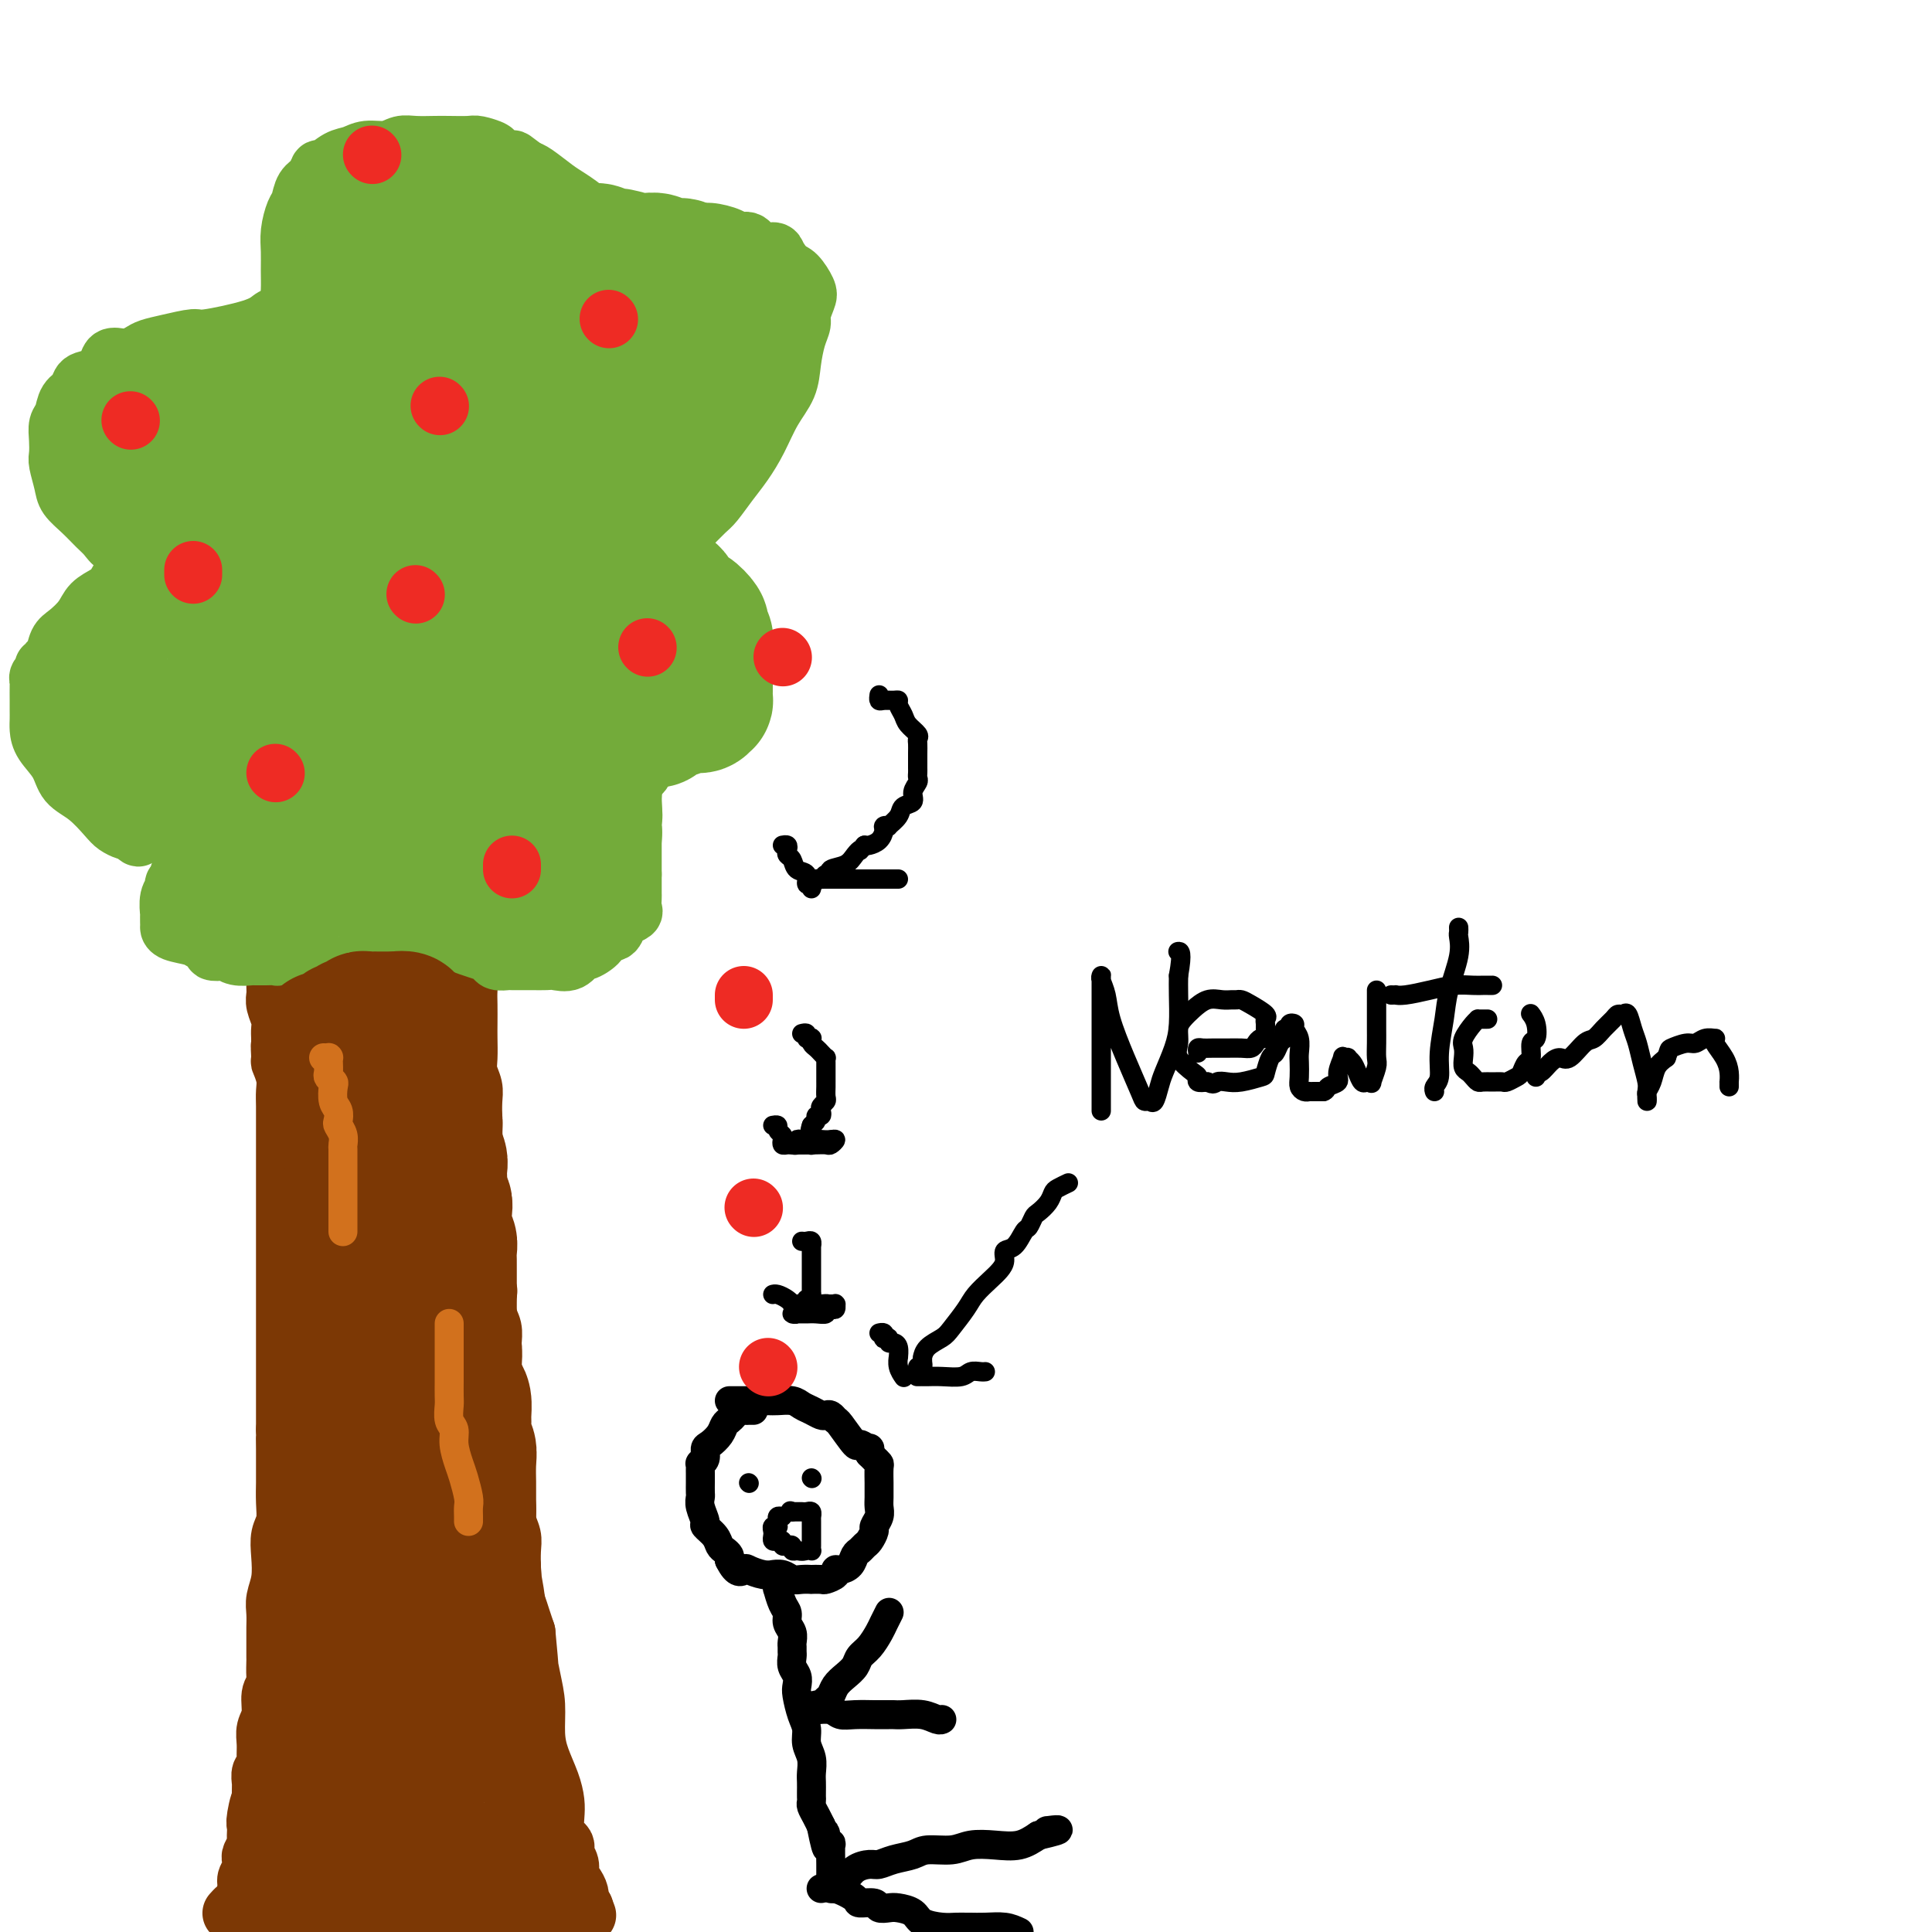 <svg viewBox='0 0 400 400' version='1.1' xmlns='http://www.w3.org/2000/svg' xmlns:xlink='http://www.w3.org/1999/xlink'><g fill='none' stroke='#7C3805' stroke-width='12' stroke-linecap='round' stroke-linejoin='round'><path d='M53,162c-0.422,-0.099 -0.845,-0.197 -1,0c-0.155,0.197 -0.043,0.690 0,1c0.043,0.310 0.015,0.439 0,1c-0.015,0.561 -0.018,1.555 0,2c0.018,0.445 0.057,0.342 0,1c-0.057,0.658 -0.212,2.078 0,3c0.212,0.922 0.789,1.345 1,2c0.211,0.655 0.057,1.542 0,2c-0.057,0.458 -0.016,0.488 0,1c0.016,0.512 0.007,1.505 0,2c-0.007,0.495 -0.013,0.492 0,1c0.013,0.508 0.046,1.525 0,2c-0.046,0.475 -0.171,0.406 0,1c0.171,0.594 0.638,1.850 1,3c0.362,1.150 0.619,2.195 1,3c0.381,0.805 0.887,1.370 1,2c0.113,0.630 -0.166,1.324 0,2c0.166,0.676 0.776,1.335 1,2c0.224,0.665 0.060,1.337 0,2c-0.060,0.663 -0.016,1.319 0,2c0.016,0.681 0.003,1.389 0,2c-0.003,0.611 0.003,1.126 0,2c-0.003,0.874 -0.015,2.107 0,3c0.015,0.893 0.056,1.447 0,2c-0.056,0.553 -0.211,1.107 0,2c0.211,0.893 0.788,2.125 1,3c0.212,0.875 0.061,1.393 0,2c-0.061,0.607 -0.030,1.304 0,2'/><path d='M58,215c0.769,8.537 0.192,3.379 0,2c-0.192,-1.379 0.001,1.022 0,2c-0.001,0.978 -0.196,0.534 0,1c0.196,0.466 0.785,1.843 1,3c0.215,1.157 0.058,2.094 0,3c-0.058,0.906 -0.015,1.783 0,3c0.015,1.217 0.004,2.776 0,4c-0.004,1.224 -0.001,2.114 0,3c0.001,0.886 0.000,1.769 0,3c-0.000,1.231 -0.000,2.812 0,4c0.000,1.188 0.000,1.985 0,3c-0.000,1.015 -0.000,2.249 0,3c0.000,0.751 0.000,1.019 0,2c-0.000,0.981 -0.000,2.676 0,4c0.000,1.324 0.000,2.279 0,3c-0.000,0.721 -0.000,1.208 0,2c0.000,0.792 0.000,1.888 0,3c-0.000,1.112 -0.000,2.241 0,3c0.000,0.759 0.000,1.147 0,2c-0.000,0.853 -0.000,2.170 0,3c0.000,0.830 0.000,1.172 0,2c-0.000,0.828 -0.000,2.142 0,3c0.000,0.858 0.000,1.259 0,2c-0.000,0.741 -0.000,1.823 0,3c0.000,1.177 0.000,2.451 0,3c-0.000,0.549 -0.000,0.374 0,1c0.000,0.626 0.000,2.055 0,3c-0.000,0.945 -0.000,1.408 0,2c0.000,0.592 0.000,1.313 0,2c0.000,0.687 -0.000,1.339 0,2c0.000,0.661 0.000,1.330 0,2'/><path d='M59,296c0.155,13.191 0.042,5.668 0,3c-0.042,-2.668 -0.011,-0.483 0,1c0.011,1.483 0.004,2.263 0,3c-0.004,0.737 -0.005,1.432 0,2c0.005,0.568 0.015,1.011 0,2c-0.015,0.989 -0.056,2.525 0,4c0.056,1.475 0.207,2.887 0,4c-0.207,1.113 -0.774,1.925 -1,3c-0.226,1.075 -0.113,2.414 0,4c0.113,1.586 0.226,3.419 0,5c-0.226,1.581 -0.793,2.912 -1,4c-0.207,1.088 -0.056,1.935 0,3c0.056,1.065 0.015,2.350 0,3c-0.015,0.650 -0.004,0.667 0,1c0.004,0.333 0.002,0.982 0,2c-0.002,1.018 -0.005,2.407 0,3c0.005,0.593 0.016,0.392 0,1c-0.016,0.608 -0.061,2.024 0,3c0.061,0.976 0.227,1.510 0,2c-0.227,0.490 -0.846,0.936 -1,2c-0.154,1.064 0.156,2.747 0,4c-0.156,1.253 -0.778,2.075 -1,3c-0.222,0.925 -0.046,1.953 0,3c0.046,1.047 -0.040,2.112 0,3c0.040,0.888 0.207,1.599 0,2c-0.207,0.401 -0.788,0.493 -1,1c-0.212,0.507 -0.057,1.429 0,2c0.057,0.571 0.015,0.792 0,1c-0.015,0.208 -0.004,0.402 0,1c0.004,0.598 0.001,1.599 0,2c-0.001,0.401 -0.001,0.200 0,0'/><path d='M54,373c-0.713,12.047 0.005,3.666 0,1c-0.005,-2.666 -0.732,0.384 -1,2c-0.268,1.616 -0.075,1.799 0,2c0.075,0.201 0.034,0.420 0,1c-0.034,0.580 -0.061,1.520 0,2c0.061,0.480 0.208,0.499 0,1c-0.208,0.501 -0.773,1.484 -1,2c-0.227,0.516 -0.116,0.566 0,1c0.116,0.434 0.239,1.254 0,2c-0.239,0.746 -0.838,1.419 -1,2c-0.162,0.581 0.114,1.070 0,2c-0.114,0.930 -0.618,2.301 -1,3c-0.382,0.699 -0.641,0.727 -1,1c-0.359,0.273 -0.817,0.792 -1,1c-0.183,0.208 -0.092,0.104 0,0'/><path d='M97,166c-0.002,0.440 -0.004,0.879 0,1c0.004,0.121 0.015,-0.078 0,0c-0.015,0.078 -0.057,0.432 0,1c0.057,0.568 0.211,1.348 0,2c-0.211,0.652 -0.789,1.174 -1,2c-0.211,0.826 -0.057,1.954 0,3c0.057,1.046 0.015,2.009 0,3c-0.015,0.991 -0.004,2.010 0,3c0.004,0.990 0.001,1.952 0,3c-0.001,1.048 -0.000,2.182 0,3c0.000,0.818 0.000,1.322 0,2c-0.000,0.678 -0.001,1.532 0,2c0.001,0.468 0.004,0.550 0,1c-0.004,0.450 -0.015,1.268 0,2c0.015,0.732 0.057,1.377 0,2c-0.057,0.623 -0.211,1.224 0,2c0.211,0.776 0.789,1.729 1,3c0.211,1.271 0.057,2.861 0,4c-0.057,1.139 -0.016,1.827 0,3c0.016,1.173 0.008,2.831 0,4c-0.008,1.169 -0.016,1.848 0,3c0.016,1.152 0.057,2.775 0,4c-0.057,1.225 -0.211,2.050 0,3c0.211,0.950 0.788,2.025 1,3c0.212,0.975 0.061,1.850 0,3c-0.061,1.150 -0.030,2.575 0,4'/><path d='M98,232c0.156,10.966 0.046,5.382 0,4c-0.046,-1.382 -0.027,1.438 0,4c0.027,2.562 0.064,4.864 0,6c-0.064,1.136 -0.227,1.105 0,2c0.227,0.895 0.846,2.715 1,4c0.154,1.285 -0.156,2.033 0,3c0.156,0.967 0.778,2.151 1,3c0.222,0.849 0.046,1.363 0,2c-0.046,0.637 0.039,1.399 0,2c-0.039,0.601 -0.203,1.042 0,2c0.203,0.958 0.772,2.434 1,3c0.228,0.566 0.113,0.222 0,1c-0.113,0.778 -0.226,2.678 0,4c0.226,1.322 0.792,2.065 1,3c0.208,0.935 0.060,2.063 0,3c-0.060,0.937 -0.031,1.682 0,3c0.031,1.318 0.064,3.207 0,5c-0.064,1.793 -0.223,3.488 0,5c0.223,1.512 0.829,2.841 1,5c0.171,2.159 -0.094,5.148 0,7c0.094,1.852 0.547,2.567 1,4c0.453,1.433 0.906,3.585 1,5c0.094,1.415 -0.171,2.094 0,3c0.171,0.906 0.777,2.038 1,3c0.223,0.962 0.063,1.755 0,3c-0.063,1.245 -0.028,2.941 0,4c0.028,1.059 0.049,1.480 0,2c-0.049,0.520 -0.168,1.139 0,2c0.168,0.861 0.622,1.962 1,3c0.378,1.038 0.679,2.011 1,3c0.321,0.989 0.660,1.995 1,3'/><path d='M109,338c1.658,17.364 0.303,7.774 0,5c-0.303,-2.774 0.447,1.268 1,4c0.553,2.732 0.908,4.152 1,6c0.092,1.848 -0.080,4.122 0,6c0.080,1.878 0.413,3.360 1,5c0.587,1.640 1.428,3.437 2,5c0.572,1.563 0.875,2.891 1,4c0.125,1.109 0.072,1.999 0,3c-0.072,1.001 -0.164,2.113 0,3c0.164,0.887 0.584,1.550 1,2c0.416,0.450 0.829,0.687 1,1c0.171,0.313 0.101,0.703 0,1c-0.101,0.297 -0.234,0.502 0,1c0.234,0.498 0.833,1.289 1,2c0.167,0.711 -0.100,1.343 0,2c0.100,0.657 0.565,1.339 1,2c0.435,0.661 0.838,1.301 1,2c0.162,0.699 0.082,1.457 0,2c-0.082,0.543 -0.166,0.869 0,1c0.166,0.131 0.583,0.065 1,0'/><path d='M121,395c1.000,2.667 0.500,1.333 0,0'/></g>
<g fill='none' stroke='#73AB3A' stroke-width='12' stroke-linecap='round' stroke-linejoin='round'><path d='M87,158c-0.008,-0.078 -0.017,-0.157 0,0c0.017,0.157 0.059,0.548 0,1c-0.059,0.452 -0.219,0.965 0,1c0.219,0.035 0.818,-0.408 1,0c0.182,0.408 -0.054,1.667 0,2c0.054,0.333 0.398,-0.261 1,0c0.602,0.261 1.460,1.375 2,2c0.540,0.625 0.760,0.760 1,1c0.240,0.240 0.501,0.585 1,1c0.499,0.415 1.237,0.900 2,1c0.763,0.100 1.551,-0.183 2,0c0.449,0.183 0.558,0.834 1,1c0.442,0.166 1.218,-0.152 2,0c0.782,0.152 1.571,0.773 2,1c0.429,0.227 0.499,0.061 1,0c0.501,-0.061 1.435,-0.016 2,0c0.565,0.016 0.763,0.004 1,0c0.237,-0.004 0.515,0.001 1,0c0.485,-0.001 1.179,-0.008 2,0c0.821,0.008 1.771,0.031 2,0c0.229,-0.031 -0.262,-0.116 0,0c0.262,0.116 1.277,0.435 2,0c0.723,-0.435 1.153,-1.622 2,-2c0.847,-0.378 2.109,0.053 3,0c0.891,-0.053 1.410,-0.592 2,-1c0.590,-0.408 1.251,-0.687 2,-1c0.749,-0.313 1.586,-0.661 2,-1c0.414,-0.339 0.404,-0.668 1,-1c0.596,-0.332 1.798,-0.666 3,-1'/><path d='M128,162c2.284,-1.097 0.494,-0.338 0,0c-0.494,0.338 0.309,0.257 1,0c0.691,-0.257 1.270,-0.689 2,-1c0.730,-0.311 1.613,-0.502 2,-1c0.387,-0.498 0.280,-1.303 1,-2c0.720,-0.697 2.269,-1.286 3,-2c0.731,-0.714 0.644,-1.555 1,-2c0.356,-0.445 1.155,-0.496 2,-1c0.845,-0.504 1.737,-1.462 2,-2c0.263,-0.538 -0.102,-0.658 0,-1c0.102,-0.342 0.671,-0.907 1,-1c0.329,-0.093 0.417,0.284 1,0c0.583,-0.284 1.662,-1.231 2,-2c0.338,-0.769 -0.063,-1.362 0,-2c0.063,-0.638 0.591,-1.321 1,-2c0.409,-0.679 0.698,-1.355 1,-2c0.302,-0.645 0.617,-1.258 1,-2c0.383,-0.742 0.835,-1.613 1,-2c0.165,-0.387 0.044,-0.292 0,-1c-0.044,-0.708 -0.012,-2.221 0,-3c0.012,-0.779 0.004,-0.825 0,-1c-0.004,-0.175 -0.003,-0.479 0,-1c0.003,-0.521 0.008,-1.257 0,-2c-0.008,-0.743 -0.030,-1.491 0,-2c0.030,-0.509 0.111,-0.779 0,-1c-0.111,-0.221 -0.415,-0.391 -1,-1c-0.585,-0.609 -1.452,-1.655 -2,-2c-0.548,-0.345 -0.776,0.011 -1,0c-0.224,-0.011 -0.445,-0.387 -1,-1c-0.555,-0.613 -1.444,-1.461 -2,-2c-0.556,-0.539 -0.778,-0.770 -1,-1'/><path d='M142,119c-1.384,-1.343 -0.844,-1.200 -1,-1c-0.156,0.200 -1.008,0.456 -2,0c-0.992,-0.456 -2.124,-1.624 -3,-2c-0.876,-0.376 -1.497,0.039 -2,0c-0.503,-0.039 -0.888,-0.534 -1,-1c-0.112,-0.466 0.048,-0.903 0,-1c-0.048,-0.097 -0.304,0.146 0,0c0.304,-0.146 1.168,-0.681 2,-1c0.832,-0.319 1.630,-0.421 2,-1c0.370,-0.579 0.311,-1.634 1,-2c0.689,-0.366 2.127,-0.044 3,0c0.873,0.044 1.181,-0.192 2,-1c0.819,-0.808 2.148,-2.188 3,-3c0.852,-0.812 1.228,-1.055 2,-2c0.772,-0.945 1.940,-2.590 3,-4c1.060,-1.410 2.010,-2.585 3,-4c0.990,-1.415 2.019,-3.071 3,-5c0.981,-1.929 1.913,-4.131 3,-6c1.087,-1.869 2.329,-3.406 3,-5c0.671,-1.594 0.772,-3.246 1,-5c0.228,-1.754 0.585,-3.609 1,-5c0.415,-1.391 0.890,-2.316 1,-3c0.110,-0.684 -0.145,-1.125 0,-2c0.145,-0.875 0.688,-2.183 1,-3c0.312,-0.817 0.392,-1.143 0,-2c-0.392,-0.857 -1.255,-2.245 -2,-3c-0.745,-0.755 -1.373,-0.878 -2,-1'/><path d='M163,56c-1.053,-1.538 -1.686,-2.383 -2,-3c-0.314,-0.617 -0.309,-1.005 -1,-1c-0.691,0.005 -2.079,0.404 -3,0c-0.921,-0.404 -1.375,-1.610 -2,-2c-0.625,-0.390 -1.419,0.035 -2,0c-0.581,-0.035 -0.947,-0.531 -2,-1c-1.053,-0.469 -2.792,-0.910 -4,-1c-1.208,-0.090 -1.886,0.172 -3,0c-1.114,-0.172 -2.664,-0.778 -4,-1c-1.336,-0.222 -2.460,-0.061 -3,0c-0.540,0.061 -0.498,0.020 -1,0c-0.502,-0.020 -1.550,-0.019 -2,0c-0.450,0.019 -0.303,0.057 -1,0c-0.697,-0.057 -2.238,-0.208 -3,0c-0.762,0.208 -0.744,0.775 -1,1c-0.256,0.225 -0.785,0.110 -1,0c-0.215,-0.110 -0.116,-0.213 0,0c0.116,0.213 0.247,0.742 0,1c-0.247,0.258 -0.874,0.245 -1,0c-0.126,-0.245 0.250,-0.722 0,-1c-0.250,-0.278 -1.124,-0.358 -2,-1c-0.876,-0.642 -1.754,-1.846 -3,-3c-1.246,-1.154 -2.860,-2.258 -4,-3c-1.140,-0.742 -1.807,-1.123 -3,-2c-1.193,-0.877 -2.912,-2.251 -4,-3c-1.088,-0.749 -1.544,-0.875 -2,-1'/><path d='M109,35c-3.441,-2.570 -2.544,-1.995 -3,-2c-0.456,-0.005 -2.265,-0.590 -3,-1c-0.735,-0.410 -0.397,-0.646 -1,-1c-0.603,-0.354 -2.146,-0.827 -3,-1c-0.854,-0.173 -1.019,-0.048 -2,0c-0.981,0.048 -2.779,0.017 -4,0c-1.221,-0.017 -1.867,-0.019 -3,0c-1.133,0.019 -2.754,0.061 -4,0c-1.246,-0.061 -2.118,-0.225 -3,0c-0.882,0.225 -1.774,0.839 -3,1c-1.226,0.161 -2.787,-0.130 -4,0c-1.213,0.130 -2.078,0.682 -3,1c-0.922,0.318 -1.900,0.402 -3,1c-1.100,0.598 -2.322,1.712 -3,2c-0.678,0.288 -0.811,-0.248 -1,0c-0.189,0.248 -0.433,1.280 -1,2c-0.567,0.720 -1.458,1.129 -2,2c-0.542,0.871 -0.734,2.203 -1,3c-0.266,0.797 -0.607,1.060 -1,2c-0.393,0.940 -0.838,2.559 -1,4c-0.162,1.441 -0.040,2.704 0,4c0.040,1.296 -0.003,2.624 0,4c0.003,1.376 0.050,2.800 0,4c-0.050,1.200 -0.199,2.177 0,3c0.199,0.823 0.746,1.491 1,2c0.254,0.509 0.215,0.860 0,1c-0.215,0.140 -0.608,0.070 -1,0'/><path d='M60,66c-0.360,2.808 -1.259,0.829 -2,0c-0.741,-0.829 -1.324,-0.506 -2,0c-0.676,0.506 -1.445,1.196 -4,2c-2.555,0.804 -6.897,1.721 -9,2c-2.103,0.279 -1.968,-0.079 -3,0c-1.032,0.079 -3.232,0.595 -5,1c-1.768,0.405 -3.102,0.697 -4,1c-0.898,0.303 -1.358,0.615 -2,1c-0.642,0.385 -1.467,0.841 -2,1c-0.533,0.159 -0.774,0.021 -1,0c-0.226,-0.021 -0.435,0.073 -1,0c-0.565,-0.073 -1.484,-0.315 -2,0c-0.516,0.315 -0.628,1.185 -1,2c-0.372,0.815 -1.002,1.573 -2,2c-0.998,0.427 -2.362,0.522 -3,1c-0.638,0.478 -0.549,1.338 -1,2c-0.451,0.662 -1.441,1.126 -2,2c-0.559,0.874 -0.687,2.158 -1,3c-0.313,0.842 -0.813,1.244 -1,2c-0.187,0.756 -0.063,1.868 0,3c0.063,1.132 0.064,2.284 0,3c-0.064,0.716 -0.193,0.997 0,2c0.193,1.003 0.709,2.730 1,4c0.291,1.270 0.356,2.085 1,3c0.644,0.915 1.867,1.932 3,3c1.133,1.068 2.177,2.188 3,3c0.823,0.812 1.425,1.317 2,2c0.575,0.683 1.123,1.544 2,2c0.877,0.456 2.082,0.507 3,1c0.918,0.493 1.548,1.426 2,2c0.452,0.574 0.726,0.787 1,1'/><path d='M30,117c2.404,2.434 0.414,1.519 -1,1c-1.414,-0.519 -2.250,-0.642 -3,0c-0.750,0.642 -1.412,2.049 -2,3c-0.588,0.951 -1.103,1.447 -2,2c-0.897,0.553 -2.176,1.164 -3,2c-0.824,0.836 -1.191,1.897 -2,3c-0.809,1.103 -2.058,2.247 -3,3c-0.942,0.753 -1.577,1.115 -2,2c-0.423,0.885 -0.634,2.293 -1,3c-0.366,0.707 -0.886,0.714 -1,1c-0.114,0.286 0.180,0.851 0,1c-0.180,0.149 -0.833,-0.116 -1,0c-0.167,0.116 0.151,0.615 0,1c-0.151,0.385 -0.773,0.655 -1,1c-0.227,0.345 -0.061,0.764 0,1c0.061,0.236 0.016,0.289 0,1c-0.016,0.711 -0.003,2.079 0,3c0.003,0.921 -0.003,1.393 0,2c0.003,0.607 0.016,1.349 0,2c-0.016,0.651 -0.059,1.212 0,2c0.059,0.788 0.222,1.804 1,3c0.778,1.196 2.172,2.572 3,4c0.828,1.428 1.090,2.908 2,4c0.910,1.092 2.468,1.795 4,3c1.532,1.205 3.040,2.911 4,4c0.960,1.089 1.374,1.563 2,2c0.626,0.437 1.465,0.839 2,1c0.535,0.161 0.768,0.080 1,0'/><path d='M27,172c2.893,2.785 1.126,0.747 1,0c-0.126,-0.747 1.388,-0.204 2,0c0.612,0.204 0.323,0.069 1,0c0.677,-0.069 2.322,-0.071 3,0c0.678,0.071 0.389,0.215 1,0c0.611,-0.215 2.121,-0.790 3,-1c0.879,-0.210 1.128,-0.056 2,0c0.872,0.056 2.369,0.015 3,0c0.631,-0.015 0.396,-0.004 1,0c0.604,0.004 2.045,0.001 3,0c0.955,-0.001 1.422,-0.001 2,0c0.578,0.001 1.266,0.004 2,0c0.734,-0.004 1.514,-0.015 2,0c0.486,0.015 0.677,0.054 1,0c0.323,-0.054 0.779,-0.203 1,0c0.221,0.203 0.208,0.757 0,1c-0.208,0.243 -0.612,0.174 -1,0c-0.388,-0.174 -0.760,-0.454 -1,0c-0.240,0.454 -0.348,1.641 -1,2c-0.652,0.359 -1.849,-0.111 -3,0c-1.151,0.111 -2.256,0.804 -3,1c-0.744,0.196 -1.127,-0.106 -2,0c-0.873,0.106 -2.237,0.620 -3,1c-0.763,0.380 -0.926,0.628 -1,1c-0.074,0.372 -0.058,0.869 0,1c0.058,0.131 0.160,-0.106 0,0c-0.160,0.106 -0.580,0.553 -1,1'/><path d='M39,179c-2.565,1.190 -1.476,0.164 -1,0c0.476,-0.164 0.339,0.533 0,1c-0.339,0.467 -0.879,0.704 -1,1c-0.121,0.296 0.178,0.651 0,1c-0.178,0.349 -0.832,0.690 -1,1c-0.168,0.310 0.151,0.587 0,1c-0.151,0.413 -0.773,0.962 -1,2c-0.227,1.038 -0.061,2.564 0,3c0.061,0.436 0.016,-0.220 0,0c-0.016,0.220 -0.005,1.316 0,2c0.005,0.684 0.003,0.957 0,1c-0.003,0.043 -0.007,-0.143 0,0c0.007,0.143 0.024,0.616 1,1c0.976,0.384 2.909,0.677 4,1c1.091,0.323 1.338,0.674 2,1c0.662,0.326 1.737,0.627 2,1c0.263,0.373 -0.287,0.818 0,1c0.287,0.182 1.412,0.101 2,0c0.588,-0.101 0.639,-0.223 1,0c0.361,0.223 1.030,0.792 2,1c0.970,0.208 2.239,0.055 3,0c0.761,-0.055 1.014,-0.014 1,0c-0.014,0.014 -0.295,0.000 0,0c0.295,-0.000 1.168,0.014 2,0c0.832,-0.014 1.625,-0.055 2,0c0.375,0.055 0.332,0.207 1,0c0.668,-0.207 2.048,-0.773 3,-1c0.952,-0.227 1.476,-0.113 2,0'/><path d='M63,197c2.171,-0.095 2.098,0.167 2,0c-0.098,-0.167 -0.220,-0.763 0,-1c0.220,-0.237 0.781,-0.115 1,0c0.219,0.115 0.095,0.224 0,0c-0.095,-0.224 -0.163,-0.782 0,-1c0.163,-0.218 0.556,-0.097 1,0c0.444,0.097 0.940,0.169 1,0c0.060,-0.169 -0.316,-0.580 0,-1c0.316,-0.420 1.324,-0.849 2,-1c0.676,-0.151 1.021,-0.026 1,0c-0.021,0.026 -0.408,-0.048 0,0c0.408,0.048 1.612,0.220 2,0c0.388,-0.220 -0.041,-0.830 0,-1c0.041,-0.170 0.551,0.099 1,0c0.449,-0.099 0.838,-0.566 1,-1c0.162,-0.434 0.099,-0.834 0,-1c-0.099,-0.166 -0.233,-0.096 0,0c0.233,0.096 0.832,0.218 1,0c0.168,-0.218 -0.095,-0.777 0,-1c0.095,-0.223 0.547,-0.112 1,0'/><path d='M77,189c2.074,-1.039 0.259,0.362 0,1c-0.259,0.638 1.038,0.513 2,1c0.962,0.487 1.588,1.584 2,2c0.412,0.416 0.609,0.149 1,0c0.391,-0.149 0.975,-0.181 2,0c1.025,0.181 2.491,0.573 4,1c1.509,0.427 3.063,0.888 4,1c0.937,0.112 1.258,-0.124 2,0c0.742,0.124 1.905,0.608 3,1c1.095,0.392 2.122,0.694 3,1c0.878,0.306 1.607,0.618 2,1c0.393,0.382 0.451,0.835 1,1c0.549,0.165 1.588,0.044 2,0c0.412,-0.044 0.197,-0.010 1,0c0.803,0.010 2.625,-0.005 4,0c1.375,0.005 2.303,0.031 3,0c0.697,-0.031 1.164,-0.119 2,0c0.836,0.119 2.040,0.444 3,0c0.960,-0.444 1.675,-1.658 2,-2c0.325,-0.342 0.258,0.189 1,0c0.742,-0.189 2.292,-1.097 3,-2c0.708,-0.903 0.576,-1.800 1,-2c0.424,-0.200 1.406,0.298 2,0c0.594,-0.298 0.800,-1.393 1,-2c0.200,-0.607 0.393,-0.725 1,-1c0.607,-0.275 1.627,-0.707 2,-1c0.373,-0.293 0.100,-0.449 0,-1c-0.100,-0.551 -0.027,-1.498 0,-2c0.027,-0.502 0.007,-0.558 0,-1c-0.007,-0.442 -0.002,-1.269 0,-2c0.002,-0.731 0.001,-1.365 0,-2'/><path d='M131,181c-0.000,-1.395 -0.000,-1.384 0,-2c0.000,-0.616 0.000,-1.861 0,-3c-0.000,-1.139 -0.000,-2.174 0,-3c0.000,-0.826 0.001,-1.443 0,-2c-0.001,-0.557 -0.002,-1.053 0,-2c0.002,-0.947 0.009,-2.345 0,-3c-0.009,-0.655 -0.033,-0.567 0,-1c0.033,-0.433 0.122,-1.387 0,-2c-0.122,-0.613 -0.455,-0.885 -1,-1c-0.545,-0.115 -1.303,-0.073 -2,0c-0.697,0.073 -1.335,0.178 -2,0c-0.665,-0.178 -1.358,-0.640 -2,-1c-0.642,-0.360 -1.232,-0.619 -2,-1c-0.768,-0.381 -1.715,-0.885 -2,-1c-0.285,-0.115 0.093,0.158 0,0c-0.093,-0.158 -0.657,-0.746 -1,-1c-0.343,-0.254 -0.466,-0.173 -1,0c-0.534,0.173 -1.479,0.439 -2,0c-0.521,-0.439 -0.619,-1.582 -1,-2c-0.381,-0.418 -1.044,-0.112 -1,0c0.044,0.112 0.795,0.030 1,0c0.205,-0.030 -0.137,-0.008 0,0c0.137,0.008 0.753,0.002 1,0c0.247,-0.002 0.123,-0.001 0,0'/></g>
<g fill='none' stroke='#73AB3A' stroke-width='28' stroke-linecap='round' stroke-linejoin='round'><path d='M97,87c-0.663,-0.039 -1.326,-0.079 -2,0c-0.674,0.079 -1.359,0.275 -2,1c-0.641,0.725 -1.237,1.978 -2,3c-0.763,1.022 -1.692,1.811 -3,3c-1.308,1.189 -2.994,2.776 -4,4c-1.006,1.224 -1.332,2.085 -2,4c-0.668,1.915 -1.676,4.885 -2,7c-0.324,2.115 0.037,3.377 0,5c-0.037,1.623 -0.474,3.608 0,5c0.474,1.392 1.857,2.192 4,3c2.143,0.808 5.046,1.624 8,1c2.954,-0.624 5.958,-2.689 9,-5c3.042,-2.311 6.120,-4.867 8,-7c1.880,-2.133 2.561,-3.843 3,-7c0.439,-3.157 0.636,-7.761 -1,-12c-1.636,-4.239 -5.105,-8.111 -9,-11c-3.895,-2.889 -8.217,-4.793 -12,-6c-3.783,-1.207 -7.027,-1.717 -10,-1c-2.973,0.717 -5.674,2.659 -8,5c-2.326,2.341 -4.277,5.080 -6,8c-1.723,2.920 -3.217,6.021 -4,10c-0.783,3.979 -0.854,8.838 -1,13c-0.146,4.162 -0.367,7.628 1,11c1.367,3.372 4.321,6.650 8,9c3.679,2.350 8.082,3.772 12,4c3.918,0.228 7.350,-0.738 10,-2c2.650,-1.262 4.517,-2.819 6,-6c1.483,-3.181 2.583,-7.987 3,-12c0.417,-4.013 0.151,-7.234 0,-11c-0.151,-3.766 -0.186,-8.076 -1,-11c-0.814,-2.924 -2.407,-4.462 -4,-6'/><path d='M96,86c-1.317,-3.118 -2.110,-2.413 -3,-2c-0.890,0.413 -1.877,0.534 -4,2c-2.123,1.466 -5.384,4.276 -8,7c-2.616,2.724 -4.589,5.361 -6,8c-1.411,2.639 -2.261,5.281 -3,9c-0.739,3.719 -1.366,8.516 -1,12c0.366,3.484 1.724,5.654 4,8c2.276,2.346 5.468,4.867 9,6c3.532,1.133 7.403,0.878 11,0c3.597,-0.878 6.920,-2.379 10,-4c3.080,-1.621 5.917,-3.362 8,-6c2.083,-2.638 3.412,-6.173 4,-9c0.588,-2.827 0.435,-4.947 0,-7c-0.435,-2.053 -1.151,-4.039 -3,-5c-1.849,-0.961 -4.833,-0.895 -7,-1c-2.167,-0.105 -3.519,-0.380 -5,0c-1.481,0.380 -3.091,1.415 -5,3c-1.909,1.585 -4.118,3.722 -6,6c-1.882,2.278 -3.439,4.699 -4,7c-0.561,2.301 -0.128,4.484 0,7c0.128,2.516 -0.049,5.366 1,7c1.049,1.634 3.326,2.052 5,3c1.674,0.948 2.746,2.425 5,3c2.254,0.575 5.690,0.247 8,0c2.310,-0.247 3.495,-0.414 5,-1c1.505,-0.586 3.330,-1.592 5,-3c1.670,-1.408 3.185,-3.217 4,-5c0.815,-1.783 0.930,-3.540 1,-5c0.070,-1.460 0.096,-2.624 0,-4c-0.096,-1.376 -0.313,-2.965 -1,-4c-0.687,-1.035 -1.843,-1.518 -3,-2'/><path d='M117,116c-1.666,-1.148 -3.832,-1.017 -6,-1c-2.168,0.017 -4.340,-0.080 -6,0c-1.660,0.080 -2.808,0.337 -4,1c-1.192,0.663 -2.426,1.733 -3,3c-0.574,1.267 -0.487,2.730 -1,4c-0.513,1.270 -1.624,2.347 -2,3c-0.376,0.653 -0.015,0.882 0,2c0.015,1.118 -0.315,3.124 0,4c0.315,0.876 1.276,0.620 2,1c0.724,0.380 1.213,1.394 2,2c0.787,0.606 1.874,0.803 3,1c1.126,0.197 2.291,0.392 4,0c1.709,-0.392 3.963,-1.373 6,-2c2.037,-0.627 3.856,-0.902 5,-2c1.144,-1.098 1.612,-3.020 2,-4c0.388,-0.980 0.695,-1.019 1,-2c0.305,-0.981 0.608,-2.904 1,-4c0.392,-1.096 0.873,-1.365 1,-2c0.127,-0.635 -0.099,-1.634 0,-2c0.099,-0.366 0.522,-0.098 1,0c0.478,0.098 1.010,0.025 1,0c-0.010,-0.025 -0.564,-0.003 0,0c0.564,0.003 2.245,-0.014 3,0c0.755,0.014 0.583,0.060 1,0c0.417,-0.060 1.422,-0.227 2,0c0.578,0.227 0.730,0.848 1,1c0.270,0.152 0.660,-0.165 1,0c0.340,0.165 0.630,0.814 1,1c0.370,0.186 0.820,-0.090 1,0c0.180,0.090 0.090,0.545 0,1'/><path d='M134,121c2.108,0.422 1.377,-0.024 1,0c-0.377,0.024 -0.399,0.517 0,1c0.399,0.483 1.221,0.957 2,1c0.779,0.043 1.517,-0.344 2,0c0.483,0.344 0.711,1.419 1,2c0.289,0.581 0.638,0.666 1,1c0.362,0.334 0.737,0.916 1,1c0.263,0.084 0.414,-0.328 1,0c0.586,0.328 1.607,1.398 2,2c0.393,0.602 0.158,0.735 0,1c-0.158,0.265 -0.238,0.661 0,1c0.238,0.339 0.796,0.621 1,1c0.204,0.379 0.055,0.855 0,1c-0.055,0.145 -0.015,-0.041 0,0c0.015,0.041 0.004,0.310 0,1c-0.004,0.690 -0.001,1.800 0,2c0.001,0.200 0.000,-0.509 0,0c-0.000,0.509 -0.000,2.235 0,3c0.000,0.765 0.001,0.568 0,1c-0.001,0.432 -0.003,1.493 0,2c0.003,0.507 0.009,0.461 0,1c-0.009,0.539 -0.035,1.664 0,2c0.035,0.336 0.132,-0.117 0,0c-0.132,0.117 -0.494,0.806 -1,1c-0.506,0.194 -1.157,-0.106 -2,0c-0.843,0.106 -1.876,0.617 -3,1c-1.124,0.383 -2.337,0.639 -3,1c-0.663,0.361 -0.776,0.829 -1,1c-0.224,0.171 -0.560,0.046 -1,0c-0.440,-0.046 -0.983,-0.013 -2,0c-1.017,0.013 -2.509,0.007 -4,0'/><path d='M129,149c-3.171,0.668 -2.598,0.338 -3,0c-0.402,-0.338 -1.778,-0.682 -3,-1c-1.222,-0.318 -2.291,-0.608 -3,-1c-0.709,-0.392 -1.060,-0.887 -2,-1c-0.940,-0.113 -2.470,0.155 -3,0c-0.530,-0.155 -0.061,-0.732 0,-1c0.061,-0.268 -0.286,-0.225 0,0c0.286,0.225 1.205,0.634 2,1c0.795,0.366 1.467,0.690 2,1c0.533,0.310 0.928,0.608 1,1c0.072,0.392 -0.178,0.879 0,1c0.178,0.121 0.783,-0.123 1,0c0.217,0.123 0.044,0.613 0,1c-0.044,0.387 0.041,0.671 0,1c-0.041,0.329 -0.207,0.703 0,1c0.207,0.297 0.786,0.517 1,1c0.214,0.483 0.061,1.229 0,2c-0.061,0.771 -0.030,1.569 0,2c0.030,0.431 0.061,0.497 0,1c-0.061,0.503 -0.212,1.443 0,2c0.212,0.557 0.789,0.730 1,1c0.211,0.270 0.057,0.636 0,1c-0.057,0.364 -0.015,0.725 0,1c0.015,0.275 0.004,0.466 0,1c-0.004,0.534 -0.001,1.413 0,2c0.001,0.587 0.000,0.882 0,1c-0.000,0.118 -0.000,0.059 0,0'/><path d='M123,167c0.310,2.979 0.084,1.427 0,1c-0.084,-0.427 -0.026,0.271 0,1c0.026,0.729 0.022,1.490 0,2c-0.022,0.510 -0.061,0.769 0,1c0.061,0.231 0.223,0.433 0,1c-0.223,0.567 -0.829,1.499 -1,2c-0.171,0.501 0.095,0.572 0,1c-0.095,0.428 -0.549,1.215 -1,2c-0.451,0.785 -0.898,1.569 -1,2c-0.102,0.431 0.141,0.508 0,1c-0.141,0.492 -0.666,1.399 -1,2c-0.334,0.601 -0.478,0.896 -1,1c-0.522,0.104 -1.422,0.018 -2,0c-0.578,-0.018 -0.832,0.034 -1,0c-0.168,-0.034 -0.249,-0.153 0,0c0.249,0.153 0.827,0.578 -1,0c-1.827,-0.578 -6.061,-2.159 -8,-3c-1.939,-0.841 -1.584,-0.944 -2,-1c-0.416,-0.056 -1.603,-0.067 -2,0c-0.397,0.067 -0.003,0.211 0,0c0.003,-0.211 -0.383,-0.779 -1,-1c-0.617,-0.221 -1.465,-0.097 -2,0c-0.535,0.097 -0.757,0.167 -1,0c-0.243,-0.167 -0.506,-0.570 -1,-1c-0.494,-0.430 -1.218,-0.886 -2,-1c-0.782,-0.114 -1.622,0.114 -2,0c-0.378,-0.114 -0.294,-0.569 -1,-1c-0.706,-0.431 -2.202,-0.837 -3,-1c-0.798,-0.163 -0.899,-0.081 -1,0'/><path d='M88,175c-5.151,-1.619 -3.029,-1.167 -3,-1c0.029,0.167 -2.034,0.048 -3,0c-0.966,-0.048 -0.835,-0.024 -1,0c-0.165,0.024 -0.626,0.048 -1,0c-0.374,-0.048 -0.660,-0.167 -1,0c-0.340,0.167 -0.735,0.619 -1,1c-0.265,0.381 -0.400,0.691 -1,1c-0.600,0.309 -1.667,0.619 -2,1c-0.333,0.381 0.066,0.834 0,1c-0.066,0.166 -0.597,0.044 -1,0c-0.403,-0.044 -0.678,-0.012 -1,0c-0.322,0.012 -0.690,0.003 -1,0c-0.310,-0.003 -0.560,-0.001 -1,0c-0.440,0.001 -1.070,0.000 -2,0c-0.930,-0.000 -2.162,-0.000 -3,0c-0.838,0.000 -1.283,0.000 -2,0c-0.717,-0.000 -1.706,0.000 -2,0c-0.294,-0.000 0.108,-0.000 0,0c-0.108,0.000 -0.725,0.000 -1,0c-0.275,-0.000 -0.206,-0.001 -1,0c-0.794,0.001 -2.450,0.003 -3,0c-0.550,-0.003 0.007,-0.011 0,0c-0.007,0.011 -0.576,0.042 -1,0c-0.424,-0.042 -0.701,-0.155 -1,0c-0.299,0.155 -0.619,0.580 -1,1c-0.381,0.420 -0.823,0.834 -1,1c-0.177,0.166 -0.088,0.083 0,0'/><path d='M53,180c-5.595,0.777 -2.081,0.219 -1,0c1.081,-0.219 -0.269,-0.099 -1,0c-0.731,0.099 -0.843,0.177 -1,0c-0.157,-0.177 -0.358,-0.610 0,-1c0.358,-0.390 1.274,-0.738 2,-1c0.726,-0.262 1.261,-0.438 2,-1c0.739,-0.562 1.682,-1.510 3,-2c1.318,-0.490 3.012,-0.523 4,-1c0.988,-0.477 1.270,-1.399 3,-2c1.730,-0.601 4.907,-0.881 7,-1c2.093,-0.119 3.103,-0.078 5,0c1.897,0.078 4.680,0.192 6,0c1.320,-0.192 1.175,-0.689 2,-1c0.825,-0.311 2.619,-0.436 4,-1c1.381,-0.564 2.349,-1.569 3,-2c0.651,-0.431 0.984,-0.290 2,-1c1.016,-0.710 2.716,-2.270 4,-3c1.284,-0.730 2.152,-0.628 3,-1c0.848,-0.372 1.677,-1.217 2,-2c0.323,-0.783 0.140,-1.505 0,-2c-0.140,-0.495 -0.237,-0.765 0,-1c0.237,-0.235 0.808,-0.435 1,-1c0.192,-0.565 0.005,-1.495 0,-2c-0.005,-0.505 0.173,-0.586 0,-1c-0.173,-0.414 -0.696,-1.163 -1,-2c-0.304,-0.837 -0.390,-1.764 -1,-2c-0.610,-0.236 -1.746,0.218 -3,0c-1.254,-0.218 -2.627,-1.109 -4,-2'/><path d='M94,147c-1.913,-0.849 -2.694,-0.971 -4,-1c-1.306,-0.029 -3.136,0.034 -5,0c-1.864,-0.034 -3.762,-0.164 -5,0c-1.238,0.164 -1.815,0.621 -3,1c-1.185,0.379 -2.976,0.679 -4,1c-1.024,0.321 -1.279,0.664 -2,1c-0.721,0.336 -1.906,0.665 -3,1c-1.094,0.335 -2.097,0.678 -3,1c-0.903,0.322 -1.704,0.625 -2,1c-0.296,0.375 -0.085,0.822 -1,1c-0.915,0.178 -2.956,0.085 -4,0c-1.044,-0.085 -1.091,-0.163 -2,0c-0.909,0.163 -2.680,0.565 -4,1c-1.320,0.435 -2.188,0.901 -3,1c-0.812,0.099 -1.567,-0.168 -2,0c-0.433,0.168 -0.542,0.773 -1,1c-0.458,0.227 -1.263,0.076 -2,0c-0.737,-0.076 -1.404,-0.077 -2,0c-0.596,0.077 -1.120,0.231 -2,0c-0.880,-0.231 -2.115,-0.847 -3,-1c-0.885,-0.153 -1.418,0.156 -2,0c-0.582,-0.156 -1.211,-0.777 -2,-1c-0.789,-0.223 -1.739,-0.049 -2,0c-0.261,0.049 0.165,-0.028 0,0c-0.165,0.028 -0.923,0.163 -1,0c-0.077,-0.163 0.526,-0.622 0,-1c-0.526,-0.378 -2.179,-0.676 -3,-1c-0.821,-0.324 -0.808,-0.674 -1,-1c-0.192,-0.326 -0.590,-0.626 -1,-1c-0.410,-0.374 -0.831,-0.821 -1,-1c-0.169,-0.179 -0.084,-0.089 0,0'/><path d='M24,149c-1.094,-0.974 -0.829,-0.908 -1,-1c-0.171,-0.092 -0.780,-0.343 -1,-1c-0.220,-0.657 -0.053,-1.719 0,-2c0.053,-0.281 -0.007,0.221 0,0c0.007,-0.221 0.081,-1.163 0,-2c-0.081,-0.837 -0.317,-1.568 0,-2c0.317,-0.432 1.187,-0.563 2,-1c0.813,-0.437 1.569,-1.178 2,-2c0.431,-0.822 0.537,-1.723 1,-2c0.463,-0.277 1.283,0.070 2,0c0.717,-0.070 1.330,-0.559 2,-1c0.670,-0.441 1.398,-0.835 2,-1c0.602,-0.165 1.077,-0.101 2,0c0.923,0.101 2.294,0.237 3,0c0.706,-0.237 0.746,-0.848 1,-1c0.254,-0.152 0.723,0.156 1,0c0.277,-0.156 0.361,-0.774 1,-1c0.639,-0.226 1.834,-0.059 3,0c1.166,0.059 2.304,0.012 3,0c0.696,-0.012 0.950,0.012 1,0c0.050,-0.012 -0.106,-0.058 0,0c0.106,0.058 0.472,0.222 1,0c0.528,-0.222 1.217,-0.829 2,-1c0.783,-0.171 1.660,0.095 2,0c0.340,-0.095 0.144,-0.550 0,-1c-0.144,-0.450 -0.236,-0.893 0,-1c0.236,-0.107 0.801,0.123 1,0c0.199,-0.123 0.033,-0.600 0,-1c-0.033,-0.400 0.068,-0.723 0,-1c-0.068,-0.277 -0.305,-0.508 -1,-1c-0.695,-0.492 -1.847,-1.246 -3,-2'/><path d='M50,124c-0.925,-0.450 -1.737,-0.576 -2,-1c-0.263,-0.424 0.024,-1.146 0,-2c-0.024,-0.854 -0.359,-1.839 -1,-3c-0.641,-1.161 -1.590,-2.496 -2,-3c-0.410,-0.504 -0.282,-0.176 -1,-1c-0.718,-0.824 -2.283,-2.799 -3,-4c-0.717,-1.201 -0.588,-1.627 -1,-2c-0.412,-0.373 -1.367,-0.693 -2,-1c-0.633,-0.307 -0.944,-0.602 -1,-1c-0.056,-0.398 0.142,-0.898 0,-1c-0.142,-0.102 -0.626,0.194 -1,0c-0.374,-0.194 -0.639,-0.877 -1,-1c-0.361,-0.123 -0.817,0.315 -1,0c-0.183,-0.315 -0.091,-1.383 0,-2c0.091,-0.617 0.182,-0.784 0,-1c-0.182,-0.216 -0.637,-0.481 -1,-1c-0.363,-0.519 -0.633,-1.291 -1,-2c-0.367,-0.709 -0.830,-1.354 -1,-2c-0.170,-0.646 -0.047,-1.291 0,-2c0.047,-0.709 0.020,-1.481 0,-2c-0.020,-0.519 -0.031,-0.786 0,-1c0.031,-0.214 0.105,-0.376 0,-1c-0.105,-0.624 -0.390,-1.711 0,-2c0.390,-0.289 1.454,0.221 2,0c0.546,-0.221 0.573,-1.172 1,-2c0.427,-0.828 1.252,-1.531 2,-2c0.748,-0.469 1.417,-0.703 2,-1c0.583,-0.297 1.080,-0.657 2,-1c0.920,-0.343 2.263,-0.669 3,-1c0.737,-0.331 0.869,-0.665 1,-1'/><path d='M44,80c2.372,-1.254 1.801,-0.389 2,0c0.199,0.389 1.167,0.301 2,0c0.833,-0.301 1.531,-0.817 2,-1c0.469,-0.183 0.711,-0.035 1,0c0.289,0.035 0.627,-0.043 1,0c0.373,0.043 0.782,0.209 1,0c0.218,-0.209 0.247,-0.792 1,-1c0.753,-0.208 2.232,-0.041 3,0c0.768,0.041 0.826,-0.045 1,0c0.174,0.045 0.465,0.219 1,0c0.535,-0.219 1.313,-0.833 2,-1c0.687,-0.167 1.283,0.113 2,0c0.717,-0.113 1.554,-0.617 2,-1c0.446,-0.383 0.502,-0.644 1,-1c0.498,-0.356 1.439,-0.806 2,-1c0.561,-0.194 0.742,-0.131 1,0c0.258,0.131 0.593,0.330 1,0c0.407,-0.330 0.887,-1.188 1,-2c0.113,-0.812 -0.141,-1.577 0,-2c0.141,-0.423 0.678,-0.503 1,-1c0.322,-0.497 0.430,-1.411 1,-2c0.570,-0.589 1.602,-0.855 2,-2c0.398,-1.145 0.163,-3.171 0,-4c-0.163,-0.829 -0.255,-0.463 0,-1c0.255,-0.537 0.857,-1.978 1,-3c0.143,-1.022 -0.173,-1.626 0,-2c0.173,-0.374 0.834,-0.517 1,-1c0.166,-0.483 -0.162,-1.305 0,-2c0.162,-0.695 0.813,-1.264 1,-2c0.187,-0.736 -0.089,-1.639 0,-2c0.089,-0.361 0.545,-0.181 1,0'/><path d='M79,48c1.459,-4.333 1.108,-3.165 1,-3c-0.108,0.165 0.027,-0.673 0,-1c-0.027,-0.327 -0.215,-0.144 0,0c0.215,0.144 0.832,0.250 1,0c0.168,-0.250 -0.114,-0.856 0,-1c0.114,-0.144 0.625,0.172 1,0c0.375,-0.172 0.615,-0.834 1,-1c0.385,-0.166 0.916,0.162 1,0c0.084,-0.162 -0.278,-0.814 0,-1c0.278,-0.186 1.194,0.094 2,0c0.806,-0.094 1.500,-0.561 2,-1c0.500,-0.439 0.807,-0.850 1,-1c0.193,-0.150 0.272,-0.040 1,0c0.728,0.040 2.104,0.010 3,0c0.896,-0.010 1.312,0.000 2,0c0.688,-0.000 1.648,-0.011 2,0c0.352,0.011 0.096,0.044 0,0c-0.096,-0.044 -0.033,-0.163 0,0c0.033,0.163 0.036,0.610 0,1c-0.036,0.390 -0.111,0.723 0,1c0.111,0.277 0.408,0.497 1,1c0.592,0.503 1.479,1.290 2,2c0.521,0.710 0.675,1.342 1,2c0.325,0.658 0.819,1.341 1,2c0.181,0.659 0.049,1.293 0,2c-0.049,0.707 -0.014,1.488 0,2c0.014,0.512 0.007,0.756 0,1'/><path d='M102,53c0.777,2.827 0.219,2.893 0,3c-0.219,0.107 -0.100,0.254 0,1c0.100,0.746 0.182,2.092 0,3c-0.182,0.908 -0.627,1.379 -1,2c-0.373,0.621 -0.674,1.392 -1,2c-0.326,0.608 -0.678,1.053 -1,2c-0.322,0.947 -0.613,2.397 -1,3c-0.387,0.603 -0.871,0.358 -1,1c-0.129,0.642 0.096,2.172 0,3c-0.096,0.828 -0.513,0.954 0,1c0.513,0.046 1.956,0.012 3,0c1.044,-0.012 1.689,-0.003 2,0c0.311,0.003 0.288,0.001 1,0c0.712,-0.001 2.158,-0.002 3,0c0.842,0.002 1.080,0.008 2,0c0.920,-0.008 2.523,-0.031 3,0c0.477,0.031 -0.170,0.115 0,0c0.170,-0.115 1.159,-0.431 2,-1c0.841,-0.569 1.536,-1.391 2,-2c0.464,-0.609 0.698,-1.003 1,-1c0.302,0.003 0.673,0.404 1,0c0.327,-0.404 0.610,-1.614 1,-2c0.390,-0.386 0.885,0.052 1,0c0.115,-0.052 -0.152,-0.595 0,-1c0.152,-0.405 0.723,-0.673 1,-1c0.277,-0.327 0.259,-0.715 1,-1c0.741,-0.285 2.240,-0.468 3,-1c0.760,-0.532 0.782,-1.412 1,-2c0.218,-0.588 0.634,-0.882 1,-1c0.366,-0.118 0.683,-0.059 1,0'/><path d='M127,61c2.726,-2.011 1.542,-0.539 1,0c-0.542,0.539 -0.441,0.143 0,0c0.441,-0.143 1.222,-0.034 2,0c0.778,0.034 1.553,-0.006 2,0c0.447,0.006 0.567,0.058 1,0c0.433,-0.058 1.179,-0.227 2,0c0.821,0.227 1.716,0.848 2,1c0.284,0.152 -0.043,-0.165 0,0c0.043,0.165 0.456,0.814 1,1c0.544,0.186 1.217,-0.090 2,0c0.783,0.090 1.674,0.548 2,1c0.326,0.452 0.087,0.899 0,1c-0.087,0.101 -0.023,-0.144 0,0c0.023,0.144 0.006,0.677 0,1c-0.006,0.323 -0.002,0.438 0,1c0.002,0.562 0.002,1.572 0,2c-0.002,0.428 -0.006,0.273 0,1c0.006,0.727 0.023,2.335 0,3c-0.023,0.665 -0.085,0.386 0,1c0.085,0.614 0.317,2.121 0,3c-0.317,0.879 -1.184,1.128 -2,2c-0.816,0.872 -1.580,2.365 -2,3c-0.420,0.635 -0.497,0.410 -1,1c-0.503,0.590 -1.434,1.993 -2,3c-0.566,1.007 -0.768,1.617 -1,2c-0.232,0.383 -0.495,0.538 -1,1c-0.505,0.462 -1.253,1.231 -2,2'/><path d='M131,91c-2.126,2.591 -1.939,2.067 -2,2c-0.061,-0.067 -0.368,0.322 -1,1c-0.632,0.678 -1.587,1.646 -2,2c-0.413,0.354 -0.283,0.095 0,0c0.283,-0.095 0.721,-0.024 1,0c0.279,0.024 0.401,0.003 1,0c0.599,-0.003 1.676,0.011 3,0c1.324,-0.011 2.897,-0.049 4,0c1.103,0.049 1.737,0.184 3,0c1.263,-0.184 3.154,-0.686 4,-1c0.846,-0.314 0.646,-0.439 1,-1c0.354,-0.561 1.262,-1.557 2,-2c0.738,-0.443 1.307,-0.331 2,-1c0.693,-0.669 1.509,-2.119 2,-3c0.491,-0.881 0.656,-1.194 1,-2c0.344,-0.806 0.866,-2.103 1,-3c0.134,-0.897 -0.122,-1.392 0,-2c0.122,-0.608 0.621,-1.329 1,-2c0.379,-0.671 0.637,-1.293 1,-2c0.363,-0.707 0.829,-1.499 1,-2c0.171,-0.501 0.046,-0.712 0,-1c-0.046,-0.288 -0.012,-0.653 0,-1c0.012,-0.347 0.003,-0.674 0,-1c-0.003,-0.326 0.001,-0.650 0,-1c-0.001,-0.350 -0.007,-0.727 0,-1c0.007,-0.273 0.026,-0.444 0,-1c-0.026,-0.556 -0.098,-1.497 0,-2c0.098,-0.503 0.367,-0.568 0,-1c-0.367,-0.432 -1.368,-1.232 -2,-2c-0.632,-0.768 -0.895,-1.505 -1,-2c-0.105,-0.495 -0.053,-0.747 0,-1'/><path d='M151,61c-0.344,-2.288 0.297,-1.008 0,-1c-0.297,0.008 -1.531,-1.256 -3,-2c-1.469,-0.744 -3.174,-0.969 -4,-1c-0.826,-0.031 -0.773,0.132 -1,0c-0.227,-0.132 -0.733,-0.557 -1,-1c-0.267,-0.443 -0.296,-0.902 -1,-1c-0.704,-0.098 -2.083,0.166 -3,0c-0.917,-0.166 -1.373,-0.763 -2,-1c-0.627,-0.237 -1.425,-0.115 -2,0c-0.575,0.115 -0.927,0.223 -2,0c-1.073,-0.223 -2.867,-0.778 -4,-1c-1.133,-0.222 -1.603,-0.112 -2,0c-0.397,0.112 -0.720,0.226 -1,0c-0.280,-0.226 -0.518,-0.793 -1,-1c-0.482,-0.207 -1.208,-0.055 -2,0c-0.792,0.055 -1.648,0.015 -3,0c-1.352,-0.015 -3.198,-0.003 -4,0c-0.802,0.003 -0.560,-0.003 -1,0c-0.440,0.003 -1.564,0.015 -2,0c-0.436,-0.015 -0.185,-0.057 -1,0c-0.815,0.057 -2.696,0.211 -4,0c-1.304,-0.211 -2.033,-0.789 -3,-1c-0.967,-0.211 -2.174,-0.057 -3,0c-0.826,0.057 -1.273,0.016 -2,0c-0.727,-0.016 -1.734,-0.006 -2,0c-0.266,0.006 0.208,0.007 0,0c-0.208,-0.007 -1.097,-0.023 -2,0c-0.903,0.023 -1.820,0.083 -3,0c-1.180,-0.083 -2.623,-0.309 -4,0c-1.377,0.309 -2.689,1.155 -4,2'/><path d='M84,53c-6.644,0.708 -4.253,1.976 -4,3c0.253,1.024 -1.630,1.802 -3,3c-1.370,1.198 -2.226,2.814 -3,4c-0.774,1.186 -1.464,1.940 -2,3c-0.536,1.060 -0.916,2.425 -1,3c-0.084,0.575 0.129,0.360 0,1c-0.129,0.640 -0.601,2.134 -1,3c-0.399,0.866 -0.724,1.105 -1,2c-0.276,0.895 -0.501,2.445 -1,3c-0.499,0.555 -1.271,0.116 -2,1c-0.729,0.884 -1.414,3.092 -2,4c-0.586,0.908 -1.071,0.515 -2,1c-0.929,0.485 -2.300,1.846 -4,3c-1.700,1.154 -3.727,2.099 -5,3c-1.273,0.901 -1.791,1.757 -3,2c-1.209,0.243 -3.109,-0.128 -4,0c-0.891,0.128 -0.774,0.756 -1,1c-0.226,0.244 -0.796,0.103 -1,0c-0.204,-0.103 -0.040,-0.167 0,0c0.040,0.167 -0.042,0.567 0,1c0.042,0.433 0.207,0.901 0,1c-0.207,0.099 -0.788,-0.169 -1,0c-0.212,0.169 -0.057,0.776 0,1c0.057,0.224 0.016,0.064 0,0c-0.016,-0.064 -0.008,-0.032 0,0'/></g>
<g fill='none' stroke='#7C3805' stroke-width='28' stroke-linecap='round' stroke-linejoin='round'><path d='M67,215c0.477,-0.022 0.954,-0.043 1,0c0.046,0.043 -0.340,0.151 0,0c0.340,-0.151 1.405,-0.561 2,-1c0.595,-0.439 0.719,-0.906 1,-1c0.281,-0.094 0.719,0.185 1,0c0.281,-0.185 0.404,-0.834 1,-1c0.596,-0.166 1.665,0.152 2,0c0.335,-0.152 -0.065,-0.773 0,-1c0.065,-0.227 0.596,-0.061 1,0c0.404,0.061 0.682,0.016 1,0c0.318,-0.016 0.677,-0.004 1,0c0.323,0.004 0.612,0.001 1,0c0.388,-0.001 0.877,-0.000 1,0c0.123,0.000 -0.121,0.000 0,0c0.121,-0.000 0.606,-0.000 1,0c0.394,0.000 0.697,0.000 1,0'/><path d='M82,211c2.773,-0.440 2.207,0.459 2,1c-0.207,0.541 -0.055,0.722 0,1c0.055,0.278 0.014,0.652 0,1c-0.014,0.348 0.000,0.672 0,1c-0.000,0.328 -0.015,0.662 0,1c0.015,0.338 0.061,0.681 0,1c-0.061,0.319 -0.228,0.613 0,1c0.228,0.387 0.850,0.867 1,1c0.150,0.133 -0.171,-0.082 0,0c0.171,0.082 0.833,0.459 1,1c0.167,0.541 -0.163,1.246 0,2c0.163,0.754 0.818,1.557 1,2c0.182,0.443 -0.109,0.526 0,1c0.109,0.474 0.618,1.341 1,2c0.382,0.659 0.638,1.112 1,2c0.362,0.888 0.829,2.213 1,3c0.171,0.787 0.046,1.038 0,1c-0.046,-0.038 -0.012,-0.365 0,0c0.012,0.365 0.002,1.420 0,2c-0.002,0.580 0.003,0.683 0,1c-0.003,0.317 -0.015,0.847 0,1c0.015,0.153 0.057,-0.072 0,0c-0.057,0.072 -0.211,0.442 0,1c0.211,0.558 0.789,1.304 1,2c0.211,0.696 0.057,1.341 0,2c-0.057,0.659 -0.016,1.331 0,2c0.016,0.669 0.008,1.334 0,2'/><path d='M91,246c0.377,2.782 0.819,2.737 1,3c0.181,0.263 0.101,0.833 0,2c-0.101,1.167 -0.223,2.932 0,4c0.223,1.068 0.792,1.441 1,2c0.208,0.559 0.056,1.305 0,2c-0.056,0.695 -0.015,1.340 0,2c0.015,0.660 0.004,1.337 0,2c-0.004,0.663 -0.001,1.314 0,2c0.001,0.686 -0.001,1.408 0,2c0.001,0.592 0.004,1.053 0,2c-0.004,0.947 -0.015,2.378 0,3c0.015,0.622 0.056,0.434 0,1c-0.056,0.566 -0.208,1.885 0,3c0.208,1.115 0.778,2.027 1,3c0.222,0.973 0.098,2.008 0,3c-0.098,0.992 -0.170,1.941 0,3c0.170,1.059 0.580,2.227 1,3c0.420,0.773 0.848,1.151 1,2c0.152,0.849 0.027,2.168 0,3c-0.027,0.832 0.045,1.175 0,2c-0.045,0.825 -0.208,2.132 0,3c0.208,0.868 0.788,1.298 1,2c0.212,0.702 0.057,1.677 0,3c-0.057,1.323 -0.015,2.993 0,4c0.015,1.007 0.004,1.352 0,2c-0.004,0.648 -0.002,1.601 0,3c0.002,1.399 0.003,3.245 0,4c-0.003,0.755 -0.011,0.419 0,1c0.011,0.581 0.041,2.080 0,3c-0.041,0.920 -0.155,1.263 0,2c0.155,0.737 0.577,1.869 1,3'/><path d='M98,325c1.022,12.669 0.077,4.840 0,3c-0.077,-1.840 0.715,2.308 1,5c0.285,2.692 0.063,3.929 0,5c-0.063,1.071 0.035,1.978 0,3c-0.035,1.022 -0.201,2.161 0,3c0.201,0.839 0.771,1.380 1,2c0.229,0.620 0.118,1.320 0,2c-0.118,0.680 -0.242,1.339 0,2c0.242,0.661 0.850,1.322 1,2c0.150,0.678 -0.157,1.373 0,2c0.157,0.627 0.778,1.187 1,2c0.222,0.813 0.044,1.879 0,3c-0.044,1.121 0.044,2.297 0,3c-0.044,0.703 -0.222,0.934 0,2c0.222,1.066 0.843,2.967 1,4c0.157,1.033 -0.151,1.198 0,2c0.151,0.802 0.762,2.242 1,3c0.238,0.758 0.102,0.833 0,1c-0.102,0.167 -0.171,0.426 0,1c0.171,0.574 0.582,1.463 1,2c0.418,0.537 0.844,0.720 1,1c0.156,0.280 0.042,0.655 0,1c-0.042,0.345 -0.011,0.660 0,1c0.011,0.340 0.003,0.703 0,1c-0.003,0.297 -0.002,0.526 0,1c0.002,0.474 0.004,1.191 0,2c-0.004,0.809 -0.015,1.708 0,2c0.015,0.292 0.056,-0.025 0,0c-0.056,0.025 -0.207,0.391 0,1c0.207,0.609 0.774,1.460 1,2c0.226,0.540 0.113,0.770 0,1'/><path d='M107,390c1.585,9.995 1.046,2.482 1,0c-0.046,-2.482 0.400,0.066 0,1c-0.400,0.934 -1.645,0.253 -2,0c-0.355,-0.253 0.182,-0.078 0,0c-0.182,0.078 -1.081,0.059 -2,0c-0.919,-0.059 -1.857,-0.158 -3,0c-1.143,0.158 -2.489,0.575 -4,1c-1.511,0.425 -3.185,0.860 -5,1c-1.815,0.140 -3.771,-0.015 -5,0c-1.229,0.015 -1.730,0.200 -3,0c-1.270,-0.200 -3.310,-0.786 -4,-1c-0.690,-0.214 -0.030,-0.058 0,0c0.030,0.058 -0.568,0.016 -1,0c-0.432,-0.016 -0.696,-0.008 -1,0c-0.304,0.008 -0.649,0.016 -1,0c-0.351,-0.016 -0.710,-0.057 -1,0c-0.290,0.057 -0.511,0.211 -1,0c-0.489,-0.211 -1.244,-0.789 -2,-1c-0.756,-0.211 -1.512,-0.057 -2,0c-0.488,0.057 -0.709,0.015 -1,0c-0.291,-0.015 -0.653,-0.004 -1,0c-0.347,0.004 -0.681,0.001 -1,0c-0.319,-0.001 -0.624,-0.000 -1,0c-0.376,0.000 -0.822,0.000 -1,0c-0.178,-0.000 -0.089,-0.000 0,0'/><path d='M66,391c-4.200,-0.310 -1.699,-0.086 -1,0c0.699,0.086 -0.403,0.035 -1,0c-0.597,-0.035 -0.689,-0.055 -1,0c-0.311,0.055 -0.841,0.184 -1,0c-0.159,-0.184 0.052,-0.682 0,-1c-0.052,-0.318 -0.369,-0.457 0,-1c0.369,-0.543 1.423,-1.491 2,-2c0.577,-0.509 0.675,-0.579 1,-1c0.325,-0.421 0.876,-1.194 1,-2c0.124,-0.806 -0.178,-1.644 0,-2c0.178,-0.356 0.837,-0.231 1,-1c0.163,-0.769 -0.169,-2.433 0,-3c0.169,-0.567 0.838,-0.039 1,0c0.162,0.039 -0.182,-0.412 0,-1c0.182,-0.588 0.889,-1.312 1,-2c0.111,-0.688 -0.374,-1.340 0,-2c0.374,-0.660 1.605,-1.328 2,-2c0.395,-0.672 -0.048,-1.349 0,-2c0.048,-0.651 0.588,-1.276 1,-2c0.412,-0.724 0.698,-1.546 1,-2c0.302,-0.454 0.621,-0.541 1,-1c0.379,-0.459 0.819,-1.292 1,-2c0.181,-0.708 0.104,-1.292 0,-2c-0.104,-0.708 -0.234,-1.540 0,-2c0.234,-0.460 0.832,-0.547 1,-1c0.168,-0.453 -0.095,-1.272 0,-2c0.095,-0.728 0.547,-1.364 1,-2'/><path d='M77,353c1.946,-5.617 0.311,-2.661 0,-2c-0.311,0.661 0.701,-0.974 1,-2c0.299,-1.026 -0.116,-1.443 0,-2c0.116,-0.557 0.763,-1.253 1,-2c0.237,-0.747 0.063,-1.546 0,-2c-0.063,-0.454 -0.017,-0.565 0,-1c0.017,-0.435 0.005,-1.196 0,-2c-0.005,-0.804 -0.002,-1.652 0,-2c0.002,-0.348 0.004,-0.197 0,-1c-0.004,-0.803 -0.015,-2.559 0,-3c0.015,-0.441 0.057,0.435 0,0c-0.057,-0.435 -0.211,-2.181 0,-3c0.211,-0.819 0.789,-0.713 1,-1c0.211,-0.287 0.057,-0.969 0,-2c-0.057,-1.031 -0.015,-2.412 0,-3c0.015,-0.588 0.004,-0.384 0,-1c-0.004,-0.616 -0.001,-2.053 0,-3c0.001,-0.947 0.000,-1.405 0,-2c-0.000,-0.595 -0.000,-1.327 0,-2c0.000,-0.673 0.000,-1.286 0,-2c-0.000,-0.714 -0.000,-1.530 0,-2c0.000,-0.470 0.000,-0.595 0,-1c-0.000,-0.405 -0.000,-1.089 0,-2c0.000,-0.911 0.000,-2.049 0,-3c-0.000,-0.951 -0.000,-1.716 0,-3c0.000,-1.284 0.000,-3.086 0,-4c-0.000,-0.914 -0.000,-0.941 0,-2c0.000,-1.059 0.000,-3.150 0,-4c-0.000,-0.850 -0.000,-0.460 0,-1c0.000,-0.540 0.000,-2.012 0,-3c-0.000,-0.988 -0.000,-1.494 0,-2'/><path d='M80,288c0.464,-10.688 0.124,-4.907 0,-3c-0.124,1.907 -0.033,-0.058 0,-2c0.033,-1.942 0.009,-3.860 0,-5c-0.009,-1.140 -0.003,-1.503 0,-2c0.003,-0.497 0.002,-1.128 0,-2c-0.002,-0.872 -0.004,-1.984 0,-3c0.004,-1.016 0.015,-1.934 0,-3c-0.015,-1.066 -0.055,-2.278 0,-3c0.055,-0.722 0.207,-0.955 0,-2c-0.207,-1.045 -0.772,-2.904 -1,-4c-0.228,-1.096 -0.118,-1.429 0,-2c0.118,-0.571 0.242,-1.378 0,-2c-0.242,-0.622 -0.852,-1.057 -1,-2c-0.148,-0.943 0.167,-2.393 0,-3c-0.167,-0.607 -0.815,-0.371 -1,-1c-0.185,-0.629 0.094,-2.123 0,-3c-0.094,-0.877 -0.561,-1.138 -1,-2c-0.439,-0.862 -0.850,-2.324 -1,-3c-0.150,-0.676 -0.040,-0.566 0,-1c0.040,-0.434 0.011,-1.412 0,-2c-0.011,-0.588 -0.003,-0.788 0,-1c0.003,-0.212 0.001,-0.438 0,-1c-0.001,-0.562 -0.000,-1.462 0,-2c0.000,-0.538 0.000,-0.716 0,-1c-0.000,-0.284 -0.000,-0.674 0,-1c0.000,-0.326 0.000,-0.588 0,-1c-0.000,-0.412 -0.000,-0.975 0,-1c0.000,-0.025 0.000,0.487 0,1'/><path d='M75,231c-1.016,-8.470 -1.057,-1.145 -1,2c0.057,3.145 0.211,2.111 0,3c-0.211,0.889 -0.789,3.700 -1,6c-0.211,2.300 -0.056,4.088 0,5c0.056,0.912 0.013,0.947 0,2c-0.013,1.053 0.004,3.122 0,5c-0.004,1.878 -0.029,3.563 0,5c0.029,1.437 0.113,2.627 0,4c-0.113,1.373 -0.423,2.930 0,5c0.423,2.070 1.577,4.652 2,7c0.423,2.348 0.113,4.461 0,7c-0.113,2.539 -0.030,5.503 0,8c0.030,2.497 0.008,4.526 0,6c-0.008,1.474 -0.002,2.393 0,4c0.002,1.607 0.001,3.901 0,5c-0.001,1.099 -0.000,1.004 0,2c0.000,0.996 0.000,3.082 0,4c-0.000,0.918 -0.000,0.668 0,1c0.000,0.332 -0.000,1.247 0,2c0.000,0.753 0.000,1.343 0,2c-0.000,0.657 -0.000,1.382 0,2c0.000,0.618 0.001,1.131 0,2c-0.001,0.869 -0.003,2.095 0,3c0.003,0.905 0.012,1.490 0,3c-0.012,1.510 -0.046,3.944 0,6c0.046,2.056 0.170,3.733 0,6c-0.170,2.267 -0.634,5.124 -1,7c-0.366,1.876 -0.634,2.771 -1,4c-0.366,1.229 -0.829,2.792 -1,4c-0.171,1.208 -0.049,2.059 0,3c0.049,0.941 0.024,1.970 0,3'/><path d='M72,359c-0.480,3.462 -0.181,1.617 0,1c0.181,-0.617 0.245,-0.006 0,1c-0.245,1.006 -0.798,2.409 -1,3c-0.202,0.591 -0.054,0.372 0,1c0.054,0.628 0.014,2.105 0,3c-0.014,0.895 -0.004,1.209 0,2c0.004,0.791 0.000,2.058 0,3c-0.000,0.942 0.003,1.559 0,2c-0.003,0.441 -0.012,0.706 0,1c0.012,0.294 0.047,0.615 0,1c-0.047,0.385 -0.174,0.832 0,1c0.174,0.168 0.648,0.055 1,0c0.352,-0.055 0.580,-0.053 1,0c0.420,0.053 1.031,0.159 2,1c0.969,0.841 2.297,2.419 3,3c0.703,0.581 0.780,0.167 1,0c0.220,-0.167 0.584,-0.085 1,0c0.416,0.085 0.886,0.175 1,0c0.114,-0.175 -0.127,-0.614 0,-1c0.127,-0.386 0.622,-0.719 1,-1c0.378,-0.281 0.637,-0.509 1,-1c0.363,-0.491 0.829,-1.244 1,-2c0.171,-0.756 0.048,-1.516 0,-2c-0.048,-0.484 -0.020,-0.693 0,-1c0.020,-0.307 0.030,-0.713 0,-1c-0.030,-0.287 -0.102,-0.455 0,-1c0.102,-0.545 0.378,-1.466 0,-2c-0.378,-0.534 -1.411,-0.679 -2,-1c-0.589,-0.321 -0.736,-0.817 -1,-1c-0.264,-0.183 -0.647,-0.052 -1,0c-0.353,0.052 -0.677,0.026 -1,0'/><path d='M79,368c-1.000,-0.622 -1.000,-0.178 -1,0c0.000,0.178 0.000,0.089 0,0'/></g>
<g fill='none' stroke='#EE2B24' stroke-width='12' stroke-linecap='round' stroke-linejoin='round'><path d='M106,180c0.000,-0.417 0.000,-0.833 0,-1c0.000,-0.167 0.000,-0.083 0,0'/><path d='M40,119c0.000,-0.422 0.000,-0.844 0,-1c0.000,-0.156 0.000,-0.044 0,0c0.000,0.044 0.000,0.022 0,0'/><path d='M91,84c0.000,0.000 0.100,0.100 0.1,0.1'/><path d='M126,66c0.000,0.000 0.100,0.100 0.1,0.1'/><path d='M86,123c0.000,0.000 0.100,0.100 0.1,0.1'/><path d='M57,160c0.000,0.000 0.100,0.100 0.1,0.1'/><path d='M162,136c0.000,0.000 0.100,0.100 0.1,0.1'/><path d='M154,207c0.000,-0.417 0.000,-0.833 0,-1c0.000,-0.167 0.000,-0.083 0,0'/><path d='M156,250c0.000,0.000 0.100,0.100 0.1,0.1'/></g>
<g fill='none' stroke='#000000' stroke-width='6' stroke-linecap='round' stroke-linejoin='round'><path d='M156,292c-0.447,0.002 -0.893,0.003 -1,0c-0.107,-0.003 0.126,-0.012 0,0c-0.126,0.012 -0.611,0.044 -1,0c-0.389,-0.044 -0.681,-0.164 -1,0c-0.319,0.164 -0.666,0.611 -1,1c-0.334,0.389 -0.654,0.719 -1,1c-0.346,0.281 -0.719,0.513 -1,1c-0.281,0.487 -0.471,1.231 -1,2c-0.529,0.769 -1.395,1.564 -2,2c-0.605,0.436 -0.947,0.512 -1,1c-0.053,0.488 0.182,1.388 0,2c-0.182,0.612 -0.781,0.938 -1,1c-0.219,0.062 -0.059,-0.139 0,0c0.059,0.139 0.016,0.619 0,1c-0.016,0.381 -0.004,0.665 0,1c0.004,0.335 -0.000,0.721 0,1c0.000,0.279 0.004,0.450 0,1c-0.004,0.550 -0.017,1.481 0,2c0.017,0.519 0.064,0.628 0,1c-0.064,0.372 -0.238,1.006 0,2c0.238,0.994 0.890,2.346 1,3c0.110,0.654 -0.321,0.609 0,1c0.321,0.391 1.393,1.218 2,2c0.607,0.782 0.750,1.519 1,2c0.250,0.481 0.606,0.706 1,1c0.394,0.294 0.827,0.655 1,1c0.173,0.345 0.087,0.672 0,1'/><path d='M151,323c1.587,3.254 2.553,2.389 3,2c0.447,-0.389 0.374,-0.301 1,0c0.626,0.301 1.949,0.817 3,1c1.051,0.183 1.828,0.035 2,0c0.172,-0.035 -0.261,0.043 0,0c0.261,-0.043 1.217,-0.208 2,0c0.783,0.208 1.394,0.787 2,1c0.606,0.213 1.208,0.058 2,0c0.792,-0.058 1.775,-0.018 2,0c0.225,0.018 -0.308,0.015 0,0c0.308,-0.015 1.458,-0.042 2,0c0.542,0.042 0.478,0.153 1,0c0.522,-0.153 1.631,-0.570 2,-1c0.369,-0.430 -0.003,-0.875 0,-1c0.003,-0.125 0.382,0.068 1,0c0.618,-0.068 1.475,-0.398 2,-1c0.525,-0.602 0.719,-1.475 1,-2c0.281,-0.525 0.649,-0.703 1,-1c0.351,-0.297 0.686,-0.712 1,-1c0.314,-0.288 0.606,-0.447 1,-1c0.394,-0.553 0.890,-1.499 1,-2c0.110,-0.501 -0.167,-0.558 0,-1c0.167,-0.442 0.777,-1.268 1,-2c0.223,-0.732 0.060,-1.369 0,-2c-0.060,-0.631 -0.015,-1.254 0,-2c0.015,-0.746 0.001,-1.614 0,-2c-0.001,-0.386 0.011,-0.288 0,-1c-0.011,-0.712 -0.044,-2.232 0,-3c0.044,-0.768 0.166,-0.784 0,-1c-0.166,-0.216 -0.619,-0.633 -1,-1c-0.381,-0.367 -0.691,-0.683 -1,-1'/><path d='M180,301c-0.192,-1.851 0.328,-0.978 0,-1c-0.328,-0.022 -1.502,-0.938 -2,-1c-0.498,-0.062 -0.319,0.729 -1,0c-0.681,-0.729 -2.223,-2.979 -3,-4c-0.777,-1.021 -0.788,-0.812 -1,-1c-0.212,-0.188 -0.623,-0.771 -1,-1c-0.377,-0.229 -0.719,-0.104 -1,0c-0.281,0.104 -0.502,0.185 -1,0c-0.498,-0.185 -1.273,-0.638 -2,-1c-0.727,-0.362 -1.406,-0.633 -2,-1c-0.594,-0.367 -1.104,-0.830 -2,-1c-0.896,-0.170 -2.180,-0.045 -3,0c-0.820,0.045 -1.176,0.012 -2,0c-0.824,-0.012 -2.116,-0.003 -3,0c-0.884,0.003 -1.361,0.001 -2,0c-0.639,-0.001 -1.441,-0.000 -2,0c-0.559,0.000 -0.874,0.000 -1,0c-0.126,-0.000 -0.063,-0.000 0,0'/><path d='M161,328c0.022,0.501 0.043,1.002 0,1c-0.043,-0.002 -0.151,-0.506 0,0c0.151,0.506 0.562,2.023 1,3c0.438,0.977 0.902,1.413 1,2c0.098,0.587 -0.170,1.323 0,2c0.170,0.677 0.778,1.294 1,2c0.222,0.706 0.059,1.502 0,2c-0.059,0.498 -0.012,0.700 0,1c0.012,0.300 -0.011,0.700 0,1c0.011,0.300 0.055,0.501 0,1c-0.055,0.499 -0.208,1.295 0,2c0.208,0.705 0.778,1.318 1,2c0.222,0.682 0.097,1.431 0,2c-0.097,0.569 -0.166,0.956 0,2c0.166,1.044 0.566,2.745 1,4c0.434,1.255 0.901,2.065 1,3c0.099,0.935 -0.170,1.994 0,3c0.170,1.006 0.777,1.957 1,3c0.223,1.043 0.060,2.178 0,3c-0.060,0.822 -0.017,1.333 0,2c0.017,0.667 0.007,1.491 0,2c-0.007,0.509 -0.012,0.704 0,1c0.012,0.296 0.042,0.693 0,1c-0.042,0.307 -0.156,0.526 0,1c0.156,0.474 0.580,1.205 1,2c0.420,0.795 0.834,1.656 1,2c0.166,0.344 0.083,0.172 0,0'/><path d='M170,378c1.635,8.148 1.223,3.517 1,2c-0.223,-1.517 -0.256,0.080 0,1c0.256,0.920 0.801,1.164 1,1c0.199,-0.164 0.054,-0.735 0,0c-0.054,0.735 -0.015,2.775 0,4c0.015,1.225 0.008,1.634 0,2c-0.008,0.366 -0.016,0.688 0,1c0.016,0.312 0.056,0.616 0,1c-0.056,0.384 -0.207,0.850 0,1c0.207,0.150 0.773,-0.017 1,0c0.227,0.017 0.116,0.216 0,0c-0.116,-0.216 -0.236,-0.849 0,-1c0.236,-0.151 0.830,0.180 1,0c0.170,-0.180 -0.082,-0.870 0,-1c0.082,-0.130 0.499,0.302 1,0c0.501,-0.302 1.086,-1.337 2,-2c0.914,-0.663 2.157,-0.952 3,-1c0.843,-0.048 1.285,0.146 2,0c0.715,-0.146 1.701,-0.631 3,-1c1.299,-0.369 2.909,-0.621 4,-1c1.091,-0.379 1.663,-0.885 3,-1c1.337,-0.115 3.438,0.160 5,0c1.562,-0.160 2.584,-0.754 4,-1c1.416,-0.246 3.228,-0.143 5,0c1.772,0.143 3.506,0.327 5,0c1.494,-0.327 2.747,-1.163 4,-2'/><path d='M215,380c7.029,-1.619 3.100,-1.166 2,-1c-1.100,0.166 0.627,0.045 1,0c0.373,-0.045 -0.608,-0.013 -1,0c-0.392,0.013 -0.196,0.006 0,0'/><path d='M170,391c0.822,-0.194 1.644,-0.388 3,0c1.356,0.388 3.245,1.358 4,2c0.755,0.642 0.375,0.956 1,1c0.625,0.044 2.255,-0.182 3,0c0.745,0.182 0.607,0.773 1,1c0.393,0.227 1.319,0.089 2,0c0.681,-0.089 1.116,-0.129 2,0c0.884,0.129 2.216,0.427 3,1c0.784,0.573 1.021,1.421 2,2c0.979,0.579 2.701,0.887 4,1c1.299,0.113 2.175,0.029 3,0c0.825,-0.029 1.600,-0.005 2,0c0.400,0.005 0.427,-0.009 1,0c0.573,0.009 1.693,0.041 3,0c1.307,-0.041 2.802,-0.155 4,0c1.198,0.155 2.099,0.577 3,1'/><path d='M169,354c-0.090,-0.448 -0.179,-0.897 0,-1c0.179,-0.103 0.628,0.138 1,0c0.372,-0.138 0.667,-0.656 1,-1c0.333,-0.344 0.704,-0.515 1,-1c0.296,-0.485 0.516,-1.284 1,-2c0.484,-0.716 1.233,-1.351 2,-2c0.767,-0.649 1.553,-1.314 2,-2c0.447,-0.686 0.554,-1.392 1,-2c0.446,-0.608 1.230,-1.116 2,-2c0.770,-0.884 1.526,-2.144 2,-3c0.474,-0.856 0.666,-1.307 1,-2c0.334,-0.693 0.810,-1.626 1,-2c0.190,-0.374 0.095,-0.187 0,0'/><path d='M167,353c-0.116,0.422 -0.231,0.844 0,1c0.231,0.156 0.810,0.046 1,0c0.190,-0.046 -0.008,-0.026 0,0c0.008,0.026 0.223,0.060 1,0c0.777,-0.060 2.118,-0.212 3,0c0.882,0.212 1.306,0.789 2,1c0.694,0.211 1.657,0.057 3,0c1.343,-0.057 3.066,-0.015 4,0c0.934,0.015 1.077,0.004 1,0c-0.077,-0.004 -0.376,-0.002 0,0c0.376,0.002 1.428,0.004 2,0c0.572,-0.004 0.665,-0.015 1,0c0.335,0.015 0.913,0.057 2,0c1.087,-0.057 2.683,-0.211 4,0c1.317,0.211 2.355,0.788 3,1c0.645,0.212 0.899,0.061 1,0c0.101,-0.061 0.051,-0.030 0,0'/></g>
<g fill='none' stroke='#EE2B24' stroke-width='12' stroke-linecap='round' stroke-linejoin='round'><path d='M159,283c0.000,0.000 0.100,0.100 0.1,0.1'/></g>
<g fill='none' stroke='#000000' stroke-width='4' stroke-linecap='round' stroke-linejoin='round'><path d='M168,306c0.000,0.000 0.100,0.100 0.1,0.1'/><path d='M155,307c0.000,0.000 0.100,0.100 0.1,0.1'/><path d='M190,283c0.423,0.080 0.847,0.159 1,0c0.153,-0.159 0.037,-0.557 0,-1c-0.037,-0.443 0.005,-0.932 0,-1c-0.005,-0.068 -0.058,0.284 0,0c0.058,-0.284 0.227,-1.205 1,-2c0.773,-0.795 2.150,-1.462 3,-2c0.850,-0.538 1.173,-0.945 2,-2c0.827,-1.055 2.159,-2.758 3,-4c0.841,-1.242 1.190,-2.025 2,-3c0.810,-0.975 2.079,-2.143 3,-3c0.921,-0.857 1.493,-1.403 2,-2c0.507,-0.597 0.948,-1.244 1,-2c0.052,-0.756 -0.284,-1.621 0,-2c0.284,-0.379 1.188,-0.272 2,-1c0.812,-0.728 1.531,-2.292 2,-3c0.469,-0.708 0.689,-0.561 1,-1c0.311,-0.439 0.712,-1.465 1,-2c0.288,-0.535 0.463,-0.578 1,-1c0.537,-0.422 1.437,-1.224 2,-2c0.563,-0.776 0.790,-1.528 1,-2c0.210,-0.472 0.403,-0.666 1,-1c0.597,-0.334 1.599,-0.810 2,-1c0.401,-0.190 0.200,-0.095 0,0'/><path d='M190,285c-0.117,-0.000 -0.234,-0.000 0,0c0.234,0.000 0.819,0.001 1,0c0.181,-0.001 -0.040,-0.004 0,0c0.040,0.004 0.343,0.015 1,0c0.657,-0.015 1.668,-0.057 3,0c1.332,0.057 2.984,0.211 4,0c1.016,-0.211 1.396,-0.789 2,-1c0.604,-0.211 1.432,-0.057 2,0c0.568,0.057 0.877,0.016 1,0c0.123,-0.016 0.062,-0.008 0,0'/><path d='M187,285c0.114,0.162 0.227,0.324 0,0c-0.227,-0.324 -0.796,-1.135 -1,-2c-0.204,-0.865 -0.045,-1.786 0,-2c0.045,-0.214 -0.026,0.279 0,0c0.026,-0.279 0.147,-1.329 0,-2c-0.147,-0.671 -0.561,-0.963 -1,-1c-0.439,-0.037 -0.901,0.183 -1,0c-0.099,-0.183 0.166,-0.767 0,-1c-0.166,-0.233 -0.763,-0.115 -1,0c-0.237,0.115 -0.115,0.227 0,0c0.115,-0.227 0.223,-0.792 0,-1c-0.223,-0.208 -0.778,-0.059 -1,0c-0.222,0.059 -0.111,0.030 0,0'/><path d='M228,230c-0.000,-0.319 -0.000,-0.639 0,-1c0.000,-0.361 0.000,-0.764 0,-1c-0.000,-0.236 -0.000,-0.305 0,-1c0.000,-0.695 0.000,-2.016 0,-3c-0.000,-0.984 -0.000,-1.629 0,-3c0.000,-1.371 0.000,-3.466 0,-5c-0.000,-1.534 -0.000,-2.506 0,-4c0.000,-1.494 0.000,-3.511 0,-5c-0.000,-1.489 -0.001,-2.450 0,-3c0.001,-0.550 0.004,-0.689 0,-1c-0.004,-0.311 -0.014,-0.792 0,-1c0.014,-0.208 0.051,-0.141 0,0c-0.051,0.141 -0.189,0.356 0,1c0.189,0.644 0.705,1.718 1,3c0.295,1.282 0.369,2.774 1,5c0.631,2.226 1.818,5.188 3,8c1.182,2.812 2.358,5.476 3,7c0.642,1.524 0.748,1.907 1,2c0.252,0.093 0.648,-0.106 1,0c0.352,0.106 0.658,0.516 1,0c0.342,-0.516 0.719,-1.958 1,-3c0.281,-1.042 0.468,-1.685 1,-3c0.532,-1.315 1.411,-3.301 2,-5c0.589,-1.699 0.889,-3.111 1,-5c0.111,-1.889 0.032,-4.254 0,-6c-0.032,-1.746 -0.016,-2.873 0,-4'/><path d='M244,202c0.929,-5.155 0.250,-5.042 0,-5c-0.250,0.042 -0.071,0.012 0,0c0.071,-0.012 0.036,-0.006 0,0'/><path d='M248,218c-0.071,-0.423 -0.143,-0.846 0,-1c0.143,-0.154 0.500,-0.041 1,0c0.500,0.041 1.142,0.008 2,0c0.858,-0.008 1.931,0.008 3,0c1.069,-0.008 2.132,-0.040 3,0c0.868,0.040 1.539,0.152 2,0c0.461,-0.152 0.712,-0.569 1,-1c0.288,-0.431 0.612,-0.875 1,-1c0.388,-0.125 0.838,0.070 1,0c0.162,-0.070 0.034,-0.403 0,-1c-0.034,-0.597 0.026,-1.456 0,-2c-0.026,-0.544 -0.140,-0.773 0,-1c0.140,-0.227 0.532,-0.453 0,-1c-0.532,-0.547 -1.990,-1.414 -3,-2c-1.010,-0.586 -1.572,-0.891 -2,-1c-0.428,-0.109 -0.723,-0.023 -1,0c-0.277,0.023 -0.536,-0.016 -1,0c-0.464,0.016 -1.133,0.086 -2,0c-0.867,-0.086 -1.930,-0.329 -3,0c-1.070,0.329 -2.146,1.231 -3,2c-0.854,0.769 -1.487,1.404 -2,2c-0.513,0.596 -0.908,1.154 -1,2c-0.092,0.846 0.117,1.982 0,3c-0.117,1.018 -0.562,1.919 0,3c0.562,1.081 2.130,2.341 3,3c0.870,0.659 1.042,0.716 1,1c-0.042,0.284 -0.298,0.795 0,1c0.298,0.205 1.149,0.102 2,0'/><path d='M250,224c1.292,0.778 1.522,0.222 2,0c0.478,-0.222 1.203,-0.109 2,0c0.797,0.109 1.667,0.213 3,0c1.333,-0.213 3.131,-0.743 4,-1c0.869,-0.257 0.811,-0.240 1,-1c0.189,-0.760 0.625,-2.297 1,-3c0.375,-0.703 0.688,-0.571 1,-1c0.312,-0.429 0.624,-1.421 1,-2c0.376,-0.579 0.818,-0.747 1,-1c0.182,-0.253 0.105,-0.590 0,-1c-0.105,-0.410 -0.239,-0.892 0,-1c0.239,-0.108 0.853,0.158 1,0c0.147,-0.158 -0.171,-0.740 0,-1c0.171,-0.260 0.830,-0.198 1,0c0.170,0.198 -0.150,0.532 0,1c0.150,0.468 0.772,1.070 1,2c0.228,0.930 0.064,2.186 0,3c-0.064,0.814 -0.027,1.185 0,2c0.027,0.815 0.045,2.075 0,3c-0.045,0.925 -0.153,1.516 0,2c0.153,0.484 0.569,0.862 1,1c0.431,0.138 0.878,0.037 1,0c0.122,-0.037 -0.083,-0.010 0,0c0.083,0.010 0.452,0.003 1,0c0.548,-0.003 1.274,-0.001 2,0'/><path d='M274,226c0.719,-0.185 0.517,-0.648 1,-1c0.483,-0.352 1.650,-0.591 2,-1c0.350,-0.409 -0.117,-0.986 0,-2c0.117,-1.014 0.819,-2.466 1,-3c0.181,-0.534 -0.159,-0.152 0,0c0.159,0.152 0.816,0.073 1,0c0.184,-0.073 -0.106,-0.138 0,0c0.106,0.138 0.607,0.481 1,1c0.393,0.519 0.679,1.213 1,2c0.321,0.787 0.678,1.665 1,2c0.322,0.335 0.608,0.127 1,0c0.392,-0.127 0.890,-0.172 1,0c0.110,0.172 -0.167,0.563 0,0c0.167,-0.563 0.777,-2.079 1,-3c0.223,-0.921 0.060,-1.249 0,-2c-0.060,-0.751 -0.016,-1.927 0,-3c0.016,-1.073 0.004,-2.042 0,-3c-0.004,-0.958 -0.001,-1.903 0,-3c0.001,-1.097 0.000,-2.346 0,-3c-0.000,-0.654 -0.000,-0.715 0,-1c0.000,-0.285 0.000,-0.796 0,-1c-0.000,-0.204 -0.000,-0.102 0,0'/><path d='M302,192c0.015,0.384 0.029,0.767 0,1c-0.029,0.233 -0.103,0.315 0,1c0.103,0.685 0.382,1.973 0,4c-0.382,2.027 -1.427,4.795 -2,7c-0.573,2.205 -0.675,3.848 -1,6c-0.325,2.152 -0.871,4.811 -1,7c-0.129,2.189 0.161,3.906 0,5c-0.161,1.094 -0.774,1.564 -1,2c-0.226,0.436 -0.065,0.839 0,1c0.065,0.161 0.032,0.081 0,0'/><path d='M288,206c0.452,0.006 0.903,0.012 1,0c0.097,-0.012 -0.161,-0.042 0,0c0.161,0.042 0.740,0.155 2,0c1.260,-0.155 3.202,-0.577 5,-1c1.798,-0.423 3.452,-0.845 5,-1c1.548,-0.155 2.989,-0.041 4,0c1.011,0.041 1.590,0.011 2,0c0.410,-0.011 0.649,-0.003 1,0c0.351,0.003 0.815,0.001 1,0c0.185,-0.001 0.093,-0.000 0,0'/><path d='M308,211c-0.306,-0.003 -0.611,-0.005 -1,0c-0.389,0.005 -0.861,0.018 -1,0c-0.139,-0.018 0.054,-0.066 0,0c-0.054,0.066 -0.355,0.245 -1,1c-0.645,0.755 -1.634,2.086 -2,3c-0.366,0.914 -0.109,1.410 0,2c0.109,0.590 0.071,1.272 0,2c-0.071,0.728 -0.174,1.501 0,2c0.174,0.499 0.627,0.722 1,1c0.373,0.278 0.667,0.610 1,1c0.333,0.390 0.704,0.837 1,1c0.296,0.163 0.517,0.040 1,0c0.483,-0.040 1.229,0.001 2,0c0.771,-0.001 1.568,-0.046 2,0c0.432,0.046 0.498,0.183 1,0c0.502,-0.183 1.440,-0.687 2,-1c0.560,-0.313 0.742,-0.435 1,-1c0.258,-0.565 0.592,-1.572 1,-2c0.408,-0.428 0.890,-0.276 1,-1c0.110,-0.724 -0.153,-2.324 0,-3c0.153,-0.676 0.721,-0.429 1,-1c0.279,-0.571 0.267,-1.962 0,-3c-0.267,-1.038 -0.791,-1.725 -1,-2c-0.209,-0.275 -0.105,-0.137 0,0'/><path d='M318,223c-0.066,-0.474 -0.132,-0.947 0,-1c0.132,-0.053 0.462,0.315 1,0c0.538,-0.315 1.285,-1.312 2,-2c0.715,-0.688 1.399,-1.066 2,-1c0.601,0.066 1.120,0.575 2,0c0.880,-0.575 2.119,-2.235 3,-3c0.881,-0.765 1.402,-0.635 2,-1c0.598,-0.365 1.274,-1.225 2,-2c0.726,-0.775 1.504,-1.467 2,-2c0.496,-0.533 0.710,-0.909 1,-1c0.290,-0.091 0.655,0.102 1,0c0.345,-0.102 0.671,-0.501 1,0c0.329,0.501 0.663,1.901 1,3c0.337,1.099 0.679,1.896 1,3c0.321,1.104 0.622,2.513 1,4c0.378,1.487 0.832,3.051 1,4c0.168,0.949 0.048,1.283 0,2c-0.048,0.717 -0.025,1.818 0,2c0.025,0.182 0.051,-0.556 0,-1c-0.051,-0.444 -0.179,-0.593 0,-1c0.179,-0.407 0.663,-1.071 1,-2c0.337,-0.929 0.525,-2.123 1,-3c0.475,-0.877 1.238,-1.439 2,-2'/><path d='M345,219c0.689,-1.780 0.413,-1.731 1,-2c0.587,-0.269 2.039,-0.857 3,-1c0.961,-0.143 1.433,0.159 2,0c0.567,-0.159 1.230,-0.780 2,-1c0.770,-0.220 1.646,-0.039 2,0c0.354,0.039 0.186,-0.062 0,0c-0.186,0.062 -0.390,0.289 0,1c0.390,0.711 1.372,1.907 2,3c0.628,1.093 0.900,2.083 1,3c0.100,0.917 0.027,1.761 0,2c-0.027,0.239 -0.007,-0.128 0,0c0.007,0.128 0.002,0.751 0,1c-0.002,0.249 -0.001,0.125 0,0'/><path d='M162,314c-0.425,-0.083 -0.850,-0.167 -1,0c-0.150,0.167 -0.026,0.584 0,1c0.026,0.416 -0.045,0.832 0,1c0.045,0.168 0.208,0.087 0,0c-0.208,-0.087 -0.785,-0.181 -1,0c-0.215,0.181 -0.068,0.636 0,1c0.068,0.364 0.056,0.637 0,1c-0.056,0.363 -0.156,0.815 0,1c0.156,0.185 0.568,0.101 1,0c0.432,-0.101 0.886,-0.220 1,0c0.114,0.220 -0.110,0.777 0,1c0.110,0.223 0.555,0.111 1,0c0.445,-0.111 0.889,-0.222 1,0c0.111,0.222 -0.111,0.778 0,1c0.111,0.222 0.556,0.111 1,0'/><path d='M165,321c1.166,0.313 1.580,0.095 2,0c0.420,-0.095 0.845,-0.067 1,0c0.155,0.067 0.042,0.173 0,0c-0.042,-0.173 -0.011,-0.625 0,-1c0.011,-0.375 0.003,-0.674 0,-1c-0.003,-0.326 -0.001,-0.678 0,-1c0.001,-0.322 0.000,-0.612 0,-1c-0.000,-0.388 -0.000,-0.873 0,-1c0.000,-0.127 0.001,0.106 0,0c-0.001,-0.106 -0.003,-0.550 0,-1c0.003,-0.450 0.012,-0.905 0,-1c-0.012,-0.095 -0.045,0.171 0,0c0.045,-0.171 0.167,-0.778 0,-1c-0.167,-0.222 -0.622,-0.060 -1,0c-0.378,0.060 -0.679,0.016 -1,0c-0.321,-0.016 -0.663,-0.005 -1,0c-0.337,0.005 -0.668,0.002 -1,0'/><path d='M164,313c-0.667,-0.333 -0.333,-0.167 0,0'/><path d='M182,144c0.016,-0.114 0.033,-0.227 0,0c-0.033,0.227 -0.115,0.795 0,1c0.115,0.205 0.426,0.047 1,0c0.574,-0.047 1.409,0.018 2,0c0.591,-0.018 0.936,-0.117 1,0c0.064,0.117 -0.155,0.451 0,1c0.155,0.549 0.682,1.312 1,2c0.318,0.688 0.425,1.300 1,2c0.575,0.700 1.618,1.488 2,2c0.382,0.512 0.102,0.749 0,1c-0.102,0.251 -0.027,0.515 0,1c0.027,0.485 0.007,1.191 0,2c-0.007,0.809 -0.002,1.723 0,2c0.002,0.277 0.002,-0.081 0,0c-0.002,0.081 -0.005,0.602 0,1c0.005,0.398 0.017,0.674 0,1c-0.017,0.326 -0.064,0.703 0,1c0.064,0.297 0.240,0.516 0,1c-0.240,0.484 -0.895,1.233 -1,2c-0.105,0.767 0.341,1.550 0,2c-0.341,0.450 -1.468,0.565 -2,1c-0.532,0.435 -0.468,1.190 -1,2c-0.532,0.810 -1.661,1.673 -2,2c-0.339,0.327 0.113,0.116 0,0c-0.113,-0.116 -0.790,-0.136 -1,0c-0.210,0.136 0.047,0.428 0,1c-0.047,0.572 -0.397,1.423 -1,2c-0.603,0.577 -1.458,0.879 -2,1c-0.542,0.121 -0.771,0.060 -1,0'/><path d='M179,175c-1.887,2.206 -1.103,1.222 -1,1c0.103,-0.222 -0.473,0.318 -1,1c-0.527,0.682 -1.005,1.507 -2,2c-0.995,0.493 -2.506,0.654 -3,1c-0.494,0.346 0.029,0.877 0,1c-0.029,0.123 -0.608,-0.163 -1,0c-0.392,0.163 -0.595,0.776 -1,1c-0.405,0.224 -1.010,0.060 -1,0c0.010,-0.060 0.637,-0.016 1,0c0.363,0.016 0.463,0.004 1,0c0.537,-0.004 1.510,-0.001 2,0c0.490,0.001 0.497,0.000 1,0c0.503,-0.000 1.500,-0.000 2,0c0.500,0.000 0.501,0.000 1,0c0.499,-0.000 1.496,-0.000 2,0c0.504,0.000 0.516,0.000 1,0c0.484,-0.000 1.440,-0.000 2,0c0.560,0.000 0.724,0.000 1,0c0.276,-0.000 0.662,-0.000 1,0c0.338,0.000 0.627,0.000 1,0c0.373,-0.000 0.831,-0.000 1,0c0.169,0.000 0.048,0.000 0,0c-0.048,-0.000 -0.024,-0.000 0,0'/><path d='M168,184c0.128,-0.479 0.256,-0.958 0,-1c-0.256,-0.042 -0.895,0.354 -1,0c-0.105,-0.354 0.326,-1.457 0,-2c-0.326,-0.543 -1.407,-0.528 -2,-1c-0.593,-0.472 -0.699,-1.433 -1,-2c-0.301,-0.567 -0.799,-0.740 -1,-1c-0.201,-0.260 -0.105,-0.606 0,-1c0.105,-0.394 0.221,-0.837 0,-1c-0.221,-0.163 -0.777,-0.047 -1,0c-0.223,0.047 -0.111,0.023 0,0'/><path d='M166,214c0.453,-0.112 0.905,-0.223 1,0c0.095,0.223 -0.168,0.781 0,1c0.168,0.219 0.766,0.100 1,0c0.234,-0.100 0.105,-0.180 0,0c-0.105,0.180 -0.186,0.622 0,1c0.186,0.378 0.638,0.693 1,1c0.362,0.307 0.633,0.606 1,1c0.367,0.394 0.830,0.883 1,1c0.170,0.117 0.045,-0.136 0,0c-0.045,0.136 -0.012,0.663 0,1c0.012,0.337 0.003,0.485 0,1c-0.003,0.515 -0.001,1.399 0,2c0.001,0.601 0.001,0.921 0,1c-0.001,0.079 -0.004,-0.081 0,0c0.004,0.081 0.015,0.403 0,1c-0.015,0.597 -0.055,1.470 0,2c0.055,0.530 0.207,0.715 0,1c-0.207,0.285 -0.773,0.668 -1,1c-0.227,0.332 -0.116,0.614 0,1c0.116,0.386 0.237,0.877 0,1c-0.237,0.123 -0.833,-0.121 -1,0c-0.167,0.121 0.095,0.606 0,1c-0.095,0.394 -0.548,0.697 -1,1'/><path d='M168,233c-0.477,1.828 -0.170,0.398 0,0c0.170,-0.398 0.204,0.237 0,1c-0.204,0.763 -0.647,1.654 -1,2c-0.353,0.346 -0.617,0.145 -1,0c-0.383,-0.145 -0.884,-0.235 -1,0c-0.116,0.235 0.154,0.795 0,1c-0.154,0.205 -0.732,0.055 -1,0c-0.268,-0.055 -0.226,-0.015 0,0c0.226,0.015 0.637,0.004 1,0c0.363,-0.004 0.679,-0.001 1,0c0.321,0.001 0.649,0.001 1,0c0.351,-0.001 0.725,-0.004 1,0c0.275,0.004 0.449,0.015 1,0c0.551,-0.015 1.478,-0.056 2,0c0.522,0.056 0.641,0.207 1,0c0.359,-0.207 0.960,-0.774 1,-1c0.040,-0.226 -0.480,-0.113 -1,0'/><path d='M172,236c1.116,-0.138 -0.095,0.015 -1,0c-0.905,-0.015 -1.503,-0.200 -2,0c-0.497,0.200 -0.894,0.786 -1,1c-0.106,0.214 0.077,0.057 0,0c-0.077,-0.057 -0.416,-0.016 -1,0c-0.584,0.016 -1.414,0.005 -2,0c-0.586,-0.005 -0.928,-0.004 -1,0c-0.072,0.004 0.125,0.012 0,0c-0.125,-0.012 -0.574,-0.045 -1,0c-0.426,0.045 -0.831,0.166 -1,0c-0.169,-0.166 -0.101,-0.619 0,-1c0.101,-0.381 0.237,-0.691 0,-1c-0.237,-0.309 -0.847,-0.619 -1,-1c-0.153,-0.381 0.151,-0.833 0,-1c-0.151,-0.167 -0.757,-0.048 -1,0c-0.243,0.048 -0.121,0.024 0,0'/><path d='M166,257c0.309,0.033 0.619,0.065 1,0c0.381,-0.065 0.834,-0.229 1,0c0.166,0.229 0.044,0.849 0,1c-0.044,0.151 -0.012,-0.167 0,0c0.012,0.167 0.003,0.818 0,1c-0.003,0.182 -0.001,-0.105 0,0c0.001,0.105 0.000,0.602 0,1c-0.000,0.398 -0.000,0.698 0,1c0.000,0.302 0.000,0.606 0,1c-0.000,0.394 -0.000,0.879 0,1c0.000,0.121 0.000,-0.123 0,0c-0.000,0.123 -0.000,0.611 0,1c0.000,0.389 0.000,0.679 0,1c-0.000,0.321 -0.000,0.675 0,1c0.000,0.325 0.000,0.623 0,1c-0.000,0.377 -0.000,0.832 0,1c0.000,0.168 0.000,0.048 0,0c-0.000,-0.048 -0.000,-0.024 0,0'/><path d='M168,268c0.071,1.885 -0.750,1.097 -1,1c-0.250,-0.097 0.072,0.496 0,1c-0.072,0.504 -0.538,0.920 -1,1c-0.462,0.080 -0.919,-0.175 -1,0c-0.081,0.175 0.215,0.779 0,1c-0.215,0.221 -0.942,0.059 -1,0c-0.058,-0.059 0.552,-0.015 1,0c0.448,0.015 0.732,0.000 1,0c0.268,-0.000 0.519,0.014 1,0c0.481,-0.014 1.190,-0.055 2,0c0.810,0.055 1.720,0.207 2,0c0.280,-0.207 -0.069,-0.773 0,-1c0.069,-0.227 0.555,-0.113 1,0c0.445,0.113 0.848,0.226 1,0c0.152,-0.226 0.052,-0.793 0,-1c-0.052,-0.207 -0.055,-0.056 0,0c0.055,0.056 0.169,0.015 0,0c-0.169,-0.015 -0.620,-0.004 -1,0c-0.380,0.004 -0.690,0.002 -1,0'/><path d='M171,270c0.599,-0.155 -0.402,-0.041 -1,0c-0.598,0.041 -0.791,0.011 -1,0c-0.209,-0.011 -0.434,-0.002 -1,0c-0.566,0.002 -1.474,-0.002 -2,0c-0.526,0.002 -0.669,0.011 -1,0c-0.331,-0.011 -0.849,-0.041 -1,0c-0.151,0.041 0.065,0.155 0,0c-0.065,-0.155 -0.410,-0.577 -1,-1c-0.590,-0.423 -1.426,-0.845 -2,-1c-0.574,-0.155 -0.885,-0.042 -1,0c-0.115,0.042 -0.033,0.012 0,0c0.033,-0.012 0.016,-0.006 0,0'/></g>
<g fill='none' stroke='#EE2B24' stroke-width='12' stroke-linecap='round' stroke-linejoin='round'><path d='M134,134c0.000,0.000 0.100,0.100 0.1,0.1'/><path d='M77,32c0.000,0.000 0.100,0.100 0.1,0.1'/><path d='M27,87c0.000,0.000 0.100,0.100 0.1,0.1'/></g>
<g fill='none' stroke='#D2711D' stroke-width='6' stroke-linecap='round' stroke-linejoin='round'><path d='M67,219c0.422,0.016 0.844,0.031 1,0c0.156,-0.031 0.045,-0.110 0,0c-0.045,0.110 -0.026,0.409 0,1c0.026,0.591 0.059,1.475 0,2c-0.059,0.525 -0.208,0.693 0,1c0.208,0.307 0.774,0.755 1,1c0.226,0.245 0.112,0.289 0,1c-0.112,0.711 -0.222,2.091 0,3c0.222,0.909 0.778,1.347 1,2c0.222,0.653 0.112,1.521 0,2c-0.112,0.479 -0.226,0.571 0,1c0.226,0.429 0.793,1.197 1,2c0.207,0.803 0.056,1.640 0,2c-0.056,0.360 -0.015,0.241 0,1c0.015,0.759 0.004,2.394 0,3c-0.004,0.606 -0.001,0.183 0,1c0.001,0.817 0.000,2.874 0,4c-0.000,1.126 -0.000,1.321 0,2c0.000,0.679 0.000,1.842 0,3c-0.000,1.158 -0.000,2.312 0,3c0.000,0.688 0.000,0.911 0,1c-0.000,0.089 -0.000,0.045 0,0'/><path d='M93,274c0.000,0.336 0.000,0.671 0,1c-0.000,0.329 -0.000,0.651 0,1c0.000,0.349 0.000,0.726 0,1c-0.000,0.274 -0.000,0.445 0,1c0.000,0.555 0.000,1.495 0,2c-0.000,0.505 -0.000,0.576 0,1c0.000,0.424 0.000,1.201 0,2c-0.000,0.799 -0.001,1.622 0,2c0.001,0.378 0.004,0.313 0,1c-0.004,0.687 -0.016,2.125 0,3c0.016,0.875 0.060,1.186 0,2c-0.060,0.814 -0.224,2.131 0,3c0.224,0.869 0.834,1.290 1,2c0.166,0.710 -0.113,1.709 0,3c0.113,1.291 0.619,2.874 1,4c0.381,1.126 0.638,1.794 1,3c0.362,1.206 0.829,2.950 1,4c0.171,1.050 0.046,1.405 0,2c-0.046,0.595 -0.012,1.429 0,2c0.012,0.571 0.004,0.877 0,1c-0.004,0.123 -0.002,0.061 0,0'/></g>
</svg>